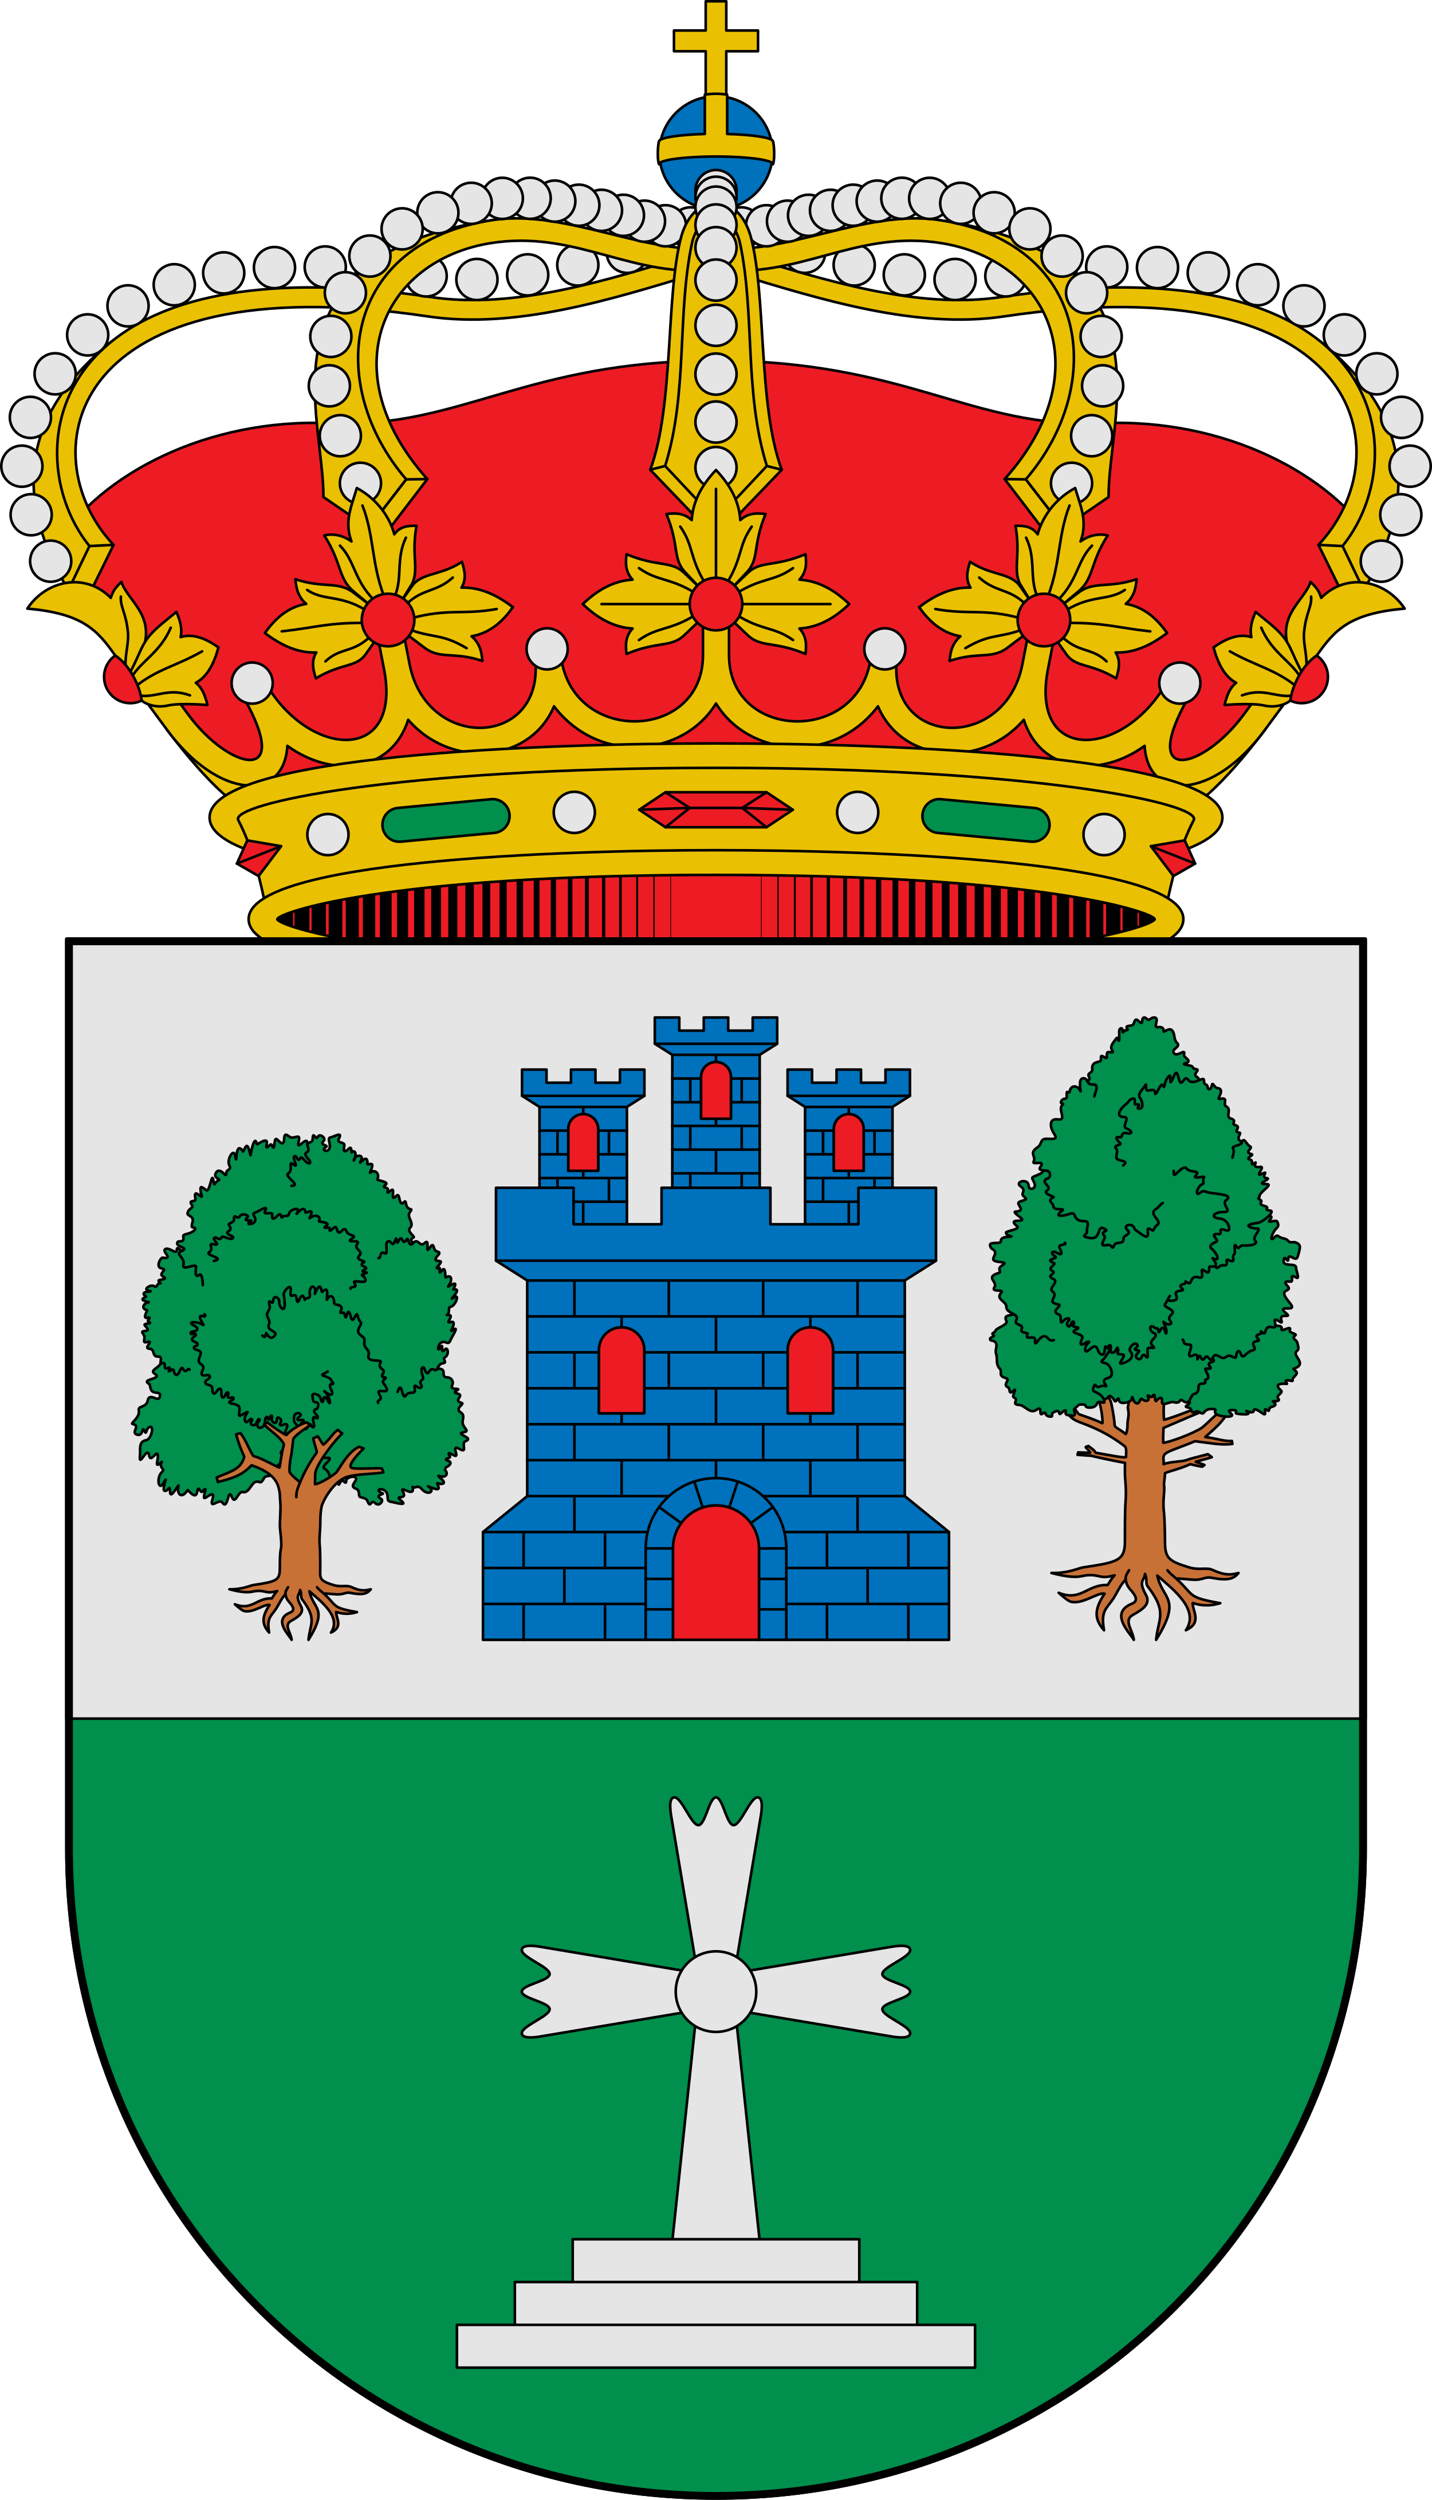 <svg viewBox="0 0 550 960" xmlns="http://www.w3.org/2000/svg"><g stroke="#000" stroke-linecap="round" stroke-linejoin="round"><path d="M448.807 353c0 7.012-38.106 21.271-173.807 21.271S101.193 360.012 101.193 353 139.299 331.729 275 331.729 448.807 345.988 448.807 353z" fill="#ed1c24"/><g fill="none"><path d="M122.422 343.829v18.341" stroke-width="5.5"/><path d="M128.859 342.34v21.319" stroke-width="5.25"/><path d="M135.296 341.363v23.273" stroke-width="5"/><path d="M141.733 340.154v25.692" stroke-width="4.75"/><path d="M148.171 339.084v27.832" stroke-width="4.5"/><path d="M154.608 338.153v29.693" stroke-width="4.25"/><path d="M161.045 337.223v31.553" stroke-width="4"/><path d="M167.482 336.432v33.135" stroke-width="3.75"/><path d="M173.92 335.92v34.159" stroke-width="3.5"/><path d="M180.357 335.316v35.368" stroke-width="3.25"/><path d="M186.794 334.385v37.229" stroke-width="3"/><path d="M193.232 333.873v38.253" stroke-width="2.75"/><path d="M199.669 333.641v38.718" stroke-width="2.5"/><path d="M206.106 333.082v39.834" stroke-width="2.25"/><path d="M212.543 332.617v40.765" stroke-width="2"/><path d="M218.981 332.338v41.323" stroke-width="1.75"/><path d="M225.418 331.92v42.16" stroke-width="1.5"/><path d="M231.855 331.64v42.719" stroke-width="1.25"/><path d="M238.292 330.803v44.394"/><path d="M244.73 330.803v44.394" stroke-width=".75"/><path d="M251.167 330.803v44.394" stroke-width=".5"/><path d="M257.604 330.803v44.394" stroke-width=".25"/><path d="M109.547 348.248v9.502" stroke-width="6"/><path d="M115.984 345.876v14.248" stroke-width="5.75"/><path d="M427.579 343.829v18.341" stroke-width="5.5"/><path d="M421.142 342.34v21.319" stroke-width="5.25"/><path d="M414.704 341.363v23.273" stroke-width="5"/><path d="M408.267 340.154v25.692" stroke-width="4.75"/><path d="M401.83 339.084v27.832" stroke-width="4.5"/><path d="M395.393 338.153v29.693" stroke-width="4.25"/><path d="M388.955 337.223v31.553" stroke-width="4"/><path d="M382.518 336.432v33.135" stroke-width="3.75"/><path d="M376.081 335.92v34.159" stroke-width="3.5"/><path d="M369.643 335.316v35.368" stroke-width="3.25"/><path d="M363.206 334.385v37.229" stroke-width="3"/><path d="M356.769 333.873v38.253" stroke-width="2.75"/><path d="M350.332 333.641v38.718" stroke-width="2.5"/><path d="M343.894 333.082v39.834" stroke-width="2.25"/><path d="M337.457 332.617v40.765" stroke-width="2"/><path d="M331.02 332.338v41.323" stroke-width="1.75"/><path d="M324.583 331.92v42.16" stroke-width="1.5"/><path d="M318.145 331.64v42.719" stroke-width="1.25"/><path d="M311.708 330.803v44.394"/><path d="M305.271 330.803v44.394" stroke-width=".75"/><path d="M298.834 330.803v44.394" stroke-width=".5"/><path d="M292.396 330.803v44.394" stroke-width=".25"/><path d="M440.453 348.248v9.502" stroke-width="6"/><path d="M434.016 345.876v14.248" stroke-width="5.75"/></g><path d="m528.366 209.239-50.536 74.184-46.907 30.986L275 302.664 119.077 314.41 72.17 283.423 21.634 209.24c16.721-26.947 57.82-48.794 105.27-46.713C176.68 164.709 201.522 138.5 275 138.5c73.478 0 98.32 26.21 148.096 24.026 47.45-2.081 88.549 19.766 105.27 46.713z" fill="#ed1c24"/><path d="m511.826 210.012 14.836-37.039-19.41-41.746c34.596 28.124 37.789 59.493 16.5 95.393z" fill="#eac102"/><path d="M320.176 101.76a7.9 7.9 0 1 0 15.8 0 7.9 7.9 0 0 0-15.8 0z" fill="#e5e5e5" fill-rule="evenodd"/><path d="M284.62 97.81c32.416 9.907 67.755 21.055 99.77 16.285 63.616-9.48 101.981.187 122.861 17.133 28.023 22.742 24.554 58.56 8.39 78.47l8.11 16.922-7.625 2.453-9.733-19.818c32.728-34.827 17.772-108.41-120.838-87.734-33.376 4.98-70.105-6.394-103.326-16.547z" fill="#eac102"/><path d="m515.641 209.699-9.248-.444" fill="none"/><path d="M397.676 103.685a7.9 7.9 0 1 0 15.8 0 7.9 7.9 0 0 0-15.8 0zM378.426 105.965a7.9 7.9 0 1 0 15.8 0 7.9 7.9 0 0 0-15.8 0zM301.176 96.896a7.9 7.9 0 1 0 15.8 0 7.9 7.9 0 0 0-15.8 0zM522.63 215.515a7.9 7.9 0 1 0 15.8 0 7.9 7.9 0 0 0-15.8 0zM530.129 197.677a7.9 7.9 0 1 0 15.8 0 7.9 7.9 0 0 0-15.8 0zM533.7 179.03a7.9 7.9 0 1 0 15.8 0 7.9 7.9 0 0 0-15.8 0zM530.426 160.282a7.9 7.9 0 1 0 15.8 0 7.9 7.9 0 0 0-15.8 0zM520.926 143.561a7.9 7.9 0 1 0 15.8 0 7.9 7.9 0 0 0-15.8 0zM508.425 128.614a7.9 7.9 0 1 0 15.8 0 7.9 7.9 0 0 0-15.8 0zM492.925 117.467a7.9 7.9 0 1 0 15.8 0 7.9 7.9 0 0 0-15.8 0zM475.175 109.36a7.9 7.9 0 1 0 15.8 0 7.9 7.9 0 0 0-15.8 0zM456.176 104.8a7.9 7.9 0 1 0 15.8 0 7.9 7.9 0 0 0-15.8 0zM436.676 102.773a7.9 7.9 0 1 0 15.8 0 7.9 7.9 0 0 0-15.8 0zM417.176 102.52a7.9 7.9 0 1 0 15.8 0 7.9 7.9 0 0 0-15.8 0zM358.926 107.333a7.9 7.9 0 1 0 15.8 0 7.9 7.9 0 0 0-15.8 0zM339.426 105.56a7.9 7.9 0 1 0 15.8 0 7.9 7.9 0 0 0-15.8 0z" fill="#e5e5e5" fill-rule="evenodd"/><path d="m408.387 202.806-14.411-18.708 16.443-41.74-8.328-32.714-42.073-25.227c91.89 13.3 65.406 75.463 65.778 106.446z" fill="#eac102"/><path d="m393.976 184.099 14.41 18.707-7.24 1.172-15.273-19.99c37.539-41.954 16.695-85.717-27.063-91.003-31.41-3.794-51.936 13.858-83.81 10.653v-8.59c24.666 3.683 57.293-14.585 85.018-10.631 58.73 8.375 65.202 63.378 33.958 99.682z" fill="#eac102"/><path d="m393.976 184.099-8.103-.111" fill="none"/><path d="M276.85 87.517a7.9 7.9 0 1 0 15.8 0 7.9 7.9 0 0 0-15.8 0z" fill="#e5e5e5" fill-rule="evenodd"/><path d="M286.506 86.7a7.9 7.9 0 1 0 15.8 0 7.9 7.9 0 0 0-15.8 0z" fill="#e5e5e5" fill-rule="evenodd"/><path d="M294.57 84.938a7.9 7.9 0 1 0 15.8 0 7.9 7.9 0 0 0-15.8 0z" fill="#e5e5e5" fill-rule="evenodd"/><path d="M302.662 82.682a7.9 7.9 0 1 0 15.8 0 7.9 7.9 0 0 0-15.8 0zM403.66 185.597a7.9 7.9 0 1 0 15.8 0 7.9 7.9 0 0 0-15.8 0zM411.385 167.328a7.9 7.9 0 1 0 15.8 0 7.9 7.9 0 0 0-15.8 0zM415.603 148.175a7.9 7.9 0 1 0 15.8 0 7.9 7.9 0 0 0-15.8 0zM415.027 129.198a7.9 7.9 0 1 0 15.8 0 7.9 7.9 0 0 0-15.8 0z" fill="#e5e5e5" fill-rule="evenodd"/><path d="M311.086 80.774a7.9 7.9 0 1 0 15.8 0 7.9 7.9 0 0 0-15.8 0z" fill="#e5e5e5" fill-rule="evenodd"/><path d="M319.787 78.808a7.9 7.9 0 1 0 15.8 0 7.9 7.9 0 0 0-15.8 0z" fill="#e5e5e5" fill-rule="evenodd"/><path d="M329.019 77.238a7.9 7.9 0 1 0 15.8 0 7.9 7.9 0 0 0-15.8 0z" fill="#e5e5e5" fill-rule="evenodd"/><path d="M338.484 76.145a7.9 7.9 0 1 0 15.8 0 7.9 7.9 0 0 0-15.8 0z" fill="#e5e5e5" fill-rule="evenodd"/><path d="M349.18 76.177a7.9 7.9 0 1 0 15.8 0 7.9 7.9 0 0 0-15.8 0z" fill="#e5e5e5" fill-rule="evenodd"/><path d="M361.115 78.083a7.9 7.9 0 1 0 15.8 0 7.9 7.9 0 0 0-15.8 0z" fill="#e5e5e5" fill-rule="evenodd"/><path d="M373.928 81.713a7.9 7.9 0 1 0 15.8 0 7.9 7.9 0 0 0-15.8 0z" fill="#e5e5e5" fill-rule="evenodd"/><path d="M387.654 87.894a7.9 7.9 0 1 0 15.8 0 7.9 7.9 0 0 0-15.8 0zM400.035 98.335a7.9 7.9 0 1 0 15.8 0 7.9 7.9 0 0 0-15.8 0zM409.445 112.43a7.9 7.9 0 1 0 15.8 0 7.9 7.9 0 0 0-15.8 0z" fill="#e5e5e5" fill-rule="evenodd"/><path d="m38.174 210.012-14.836-37.039 19.41-41.746C8.153 159.351 4.96 190.72 26.249 226.62z" fill="#eac102"/><path d="M229.824 101.76a7.9 7.9 0 1 1-15.8 0 7.9 7.9 0 0 1 15.8 0z" fill="#e5e5e5" fill-rule="evenodd"/><path d="M265.38 97.81c-32.416 9.907-67.755 21.055-99.77 16.285-63.616-9.48-101.981.187-122.861 17.133-28.023 22.742-24.554 58.56-8.39 78.47l-8.11 16.922 7.625 2.453 9.733-19.818c-32.728-34.827-17.772-108.41 120.838-87.734 33.376 4.98 70.105-6.394 103.326-16.547z" fill="#eac102"/><path d="m34.359 209.699 9.248-.444" fill="none"/><path d="M152.324 103.685a7.9 7.9 0 1 1-15.8 0 7.9 7.9 0 0 1 15.8 0zM171.574 105.965a7.9 7.9 0 1 1-15.8 0 7.9 7.9 0 0 1 15.8 0zM248.824 96.896a7.9 7.9 0 1 1-15.8 0 7.9 7.9 0 0 1 15.8 0zM27.37 215.515a7.9 7.9 0 1 1-15.8 0 7.9 7.9 0 0 1 15.8 0zM19.871 197.677a7.9 7.9 0 1 1-15.8 0 7.9 7.9 0 0 1 15.8 0zM16.3 179.03a7.9 7.9 0 1 1-15.8 0 7.9 7.9 0 0 1 15.8 0zM19.574 160.282a7.9 7.9 0 1 1-15.8 0 7.9 7.9 0 0 1 15.8 0zM29.075 143.561a7.9 7.9 0 1 1-15.8 0 7.9 7.9 0 0 1 15.8 0zM41.575 128.614a7.9 7.9 0 1 1-15.8 0 7.9 7.9 0 0 1 15.8 0zM57.075 117.467a7.9 7.9 0 1 1-15.8 0 7.9 7.9 0 0 1 15.8 0zM74.825 109.36a7.9 7.9 0 1 1-15.8 0 7.9 7.9 0 0 1 15.8 0zM93.824 104.8a7.9 7.9 0 1 1-15.8 0 7.9 7.9 0 0 1 15.8 0zM113.324 102.773a7.9 7.9 0 1 1-15.8 0 7.9 7.9 0 0 1 15.8 0zM132.824 102.52a7.9 7.9 0 1 1-15.8 0 7.9 7.9 0 0 1 15.8 0zM191.074 107.333a7.9 7.9 0 1 1-15.8 0 7.9 7.9 0 0 1 15.8 0zM210.574 105.56a7.9 7.9 0 1 1-15.8 0 7.9 7.9 0 0 1 15.8 0z" fill="#e5e5e5" fill-rule="evenodd"/><path d="m141.613 202.806 14.412-18.708-16.443-41.74 8.327-32.714 42.073-25.227c-91.89 13.3-65.406 75.463-65.778 106.446z" fill="#eac102"/><path d="m156.024 184.099-14.41 18.707 7.24 1.172 15.273-19.99c-37.539-41.954-16.695-85.717 27.063-91.003 31.41-3.794 51.936 13.858 83.81 10.653v-8.59c-24.666 3.683-57.293-14.585-85.018-10.631-58.73 8.375-65.202 63.378-33.958 99.682z" fill="#eac102"/><path d="m156.024 184.099 8.103-.111" fill="none"/><path d="M273.15 87.517a7.9 7.9 0 1 1-15.8 0 7.9 7.9 0 0 1 15.8 0z" fill="#e5e5e5" fill-rule="evenodd"/><path d="M263.494 86.7a7.9 7.9 0 1 1-15.8 0 7.9 7.9 0 0 1 15.8 0z" fill="#e5e5e5" fill-rule="evenodd"/><path d="M255.43 84.938a7.9 7.9 0 1 1-15.8 0 7.9 7.9 0 0 1 15.8 0z" fill="#e5e5e5" fill-rule="evenodd"/><path d="M247.338 82.682a7.9 7.9 0 1 1-15.8 0 7.9 7.9 0 0 1 15.8 0zM146.34 185.597a7.9 7.9 0 1 1-15.8 0 7.9 7.9 0 0 1 15.8 0zM138.615 167.328a7.9 7.9 0 1 1-15.8 0 7.9 7.9 0 0 1 15.8 0zM134.397 148.175a7.9 7.9 0 1 1-15.8 0 7.9 7.9 0 0 1 15.8 0zM134.973 129.198a7.9 7.9 0 1 1-15.8 0 7.9 7.9 0 0 1 15.8 0z" fill="#e5e5e5" fill-rule="evenodd"/><path d="M238.914 80.774a7.9 7.9 0 1 1-15.8 0 7.9 7.9 0 0 1 15.8 0z" fill="#e5e5e5" fill-rule="evenodd"/><path d="M230.213 78.808a7.9 7.9 0 1 1-15.8 0 7.9 7.9 0 0 1 15.8 0z" fill="#e5e5e5" fill-rule="evenodd"/><path d="M220.981 77.238a7.9 7.9 0 1 1-15.8 0 7.9 7.9 0 0 1 15.8 0z" fill="#e5e5e5" fill-rule="evenodd"/><path d="M211.516 76.145a7.9 7.9 0 1 1-15.8 0 7.9 7.9 0 0 1 15.8 0z" fill="#e5e5e5" fill-rule="evenodd"/><path d="M200.82 76.177a7.9 7.9 0 1 1-15.8 0 7.9 7.9 0 0 1 15.8 0z" fill="#e5e5e5" fill-rule="evenodd"/><path d="M188.885 78.083a7.9 7.9 0 1 1-15.8 0 7.9 7.9 0 0 1 15.8 0z" fill="#e5e5e5" fill-rule="evenodd"/><path d="M176.072 81.713a7.9 7.9 0 1 1-15.8 0 7.9 7.9 0 0 1 15.8 0z" fill="#e5e5e5" fill-rule="evenodd"/><path d="M162.346 87.894a7.9 7.9 0 1 1-15.8 0 7.9 7.9 0 0 1 15.8 0zM149.965 98.335a7.9 7.9 0 1 1-15.8 0 7.9 7.9 0 0 1 15.8 0zM140.555 112.43a7.9 7.9 0 1 1-15.8 0 7.9 7.9 0 0 1 15.8 0z" fill="#e5e5e5" fill-rule="evenodd"/><path d="M271.05 46.576v-26.89h-12.19v-7.977h12.19V.5h7.9v11.21h12.19v7.976h-12.19v26.89z" fill="#eac102"/><path d="M296.75 58.699c0 12.012-9.738 21.75-21.75 21.75s-21.75-9.738-21.75-21.75 9.738-21.75 21.75-21.75 21.75 9.738 21.75 21.75z" fill="#0071bc" fill-rule="evenodd"/><path d="M288.36 90.93c6.045 22.576 2.667 64.705 11.894 89.474L275 206.721l-25.254-26.317c9.227-24.77 5.849-66.898 11.893-89.474 2.443-9.123 8.669-13.446 13.361-13.446s10.918 4.323 13.36 13.446z" fill="#eac102"/><path d="M294.533 178.947c-8.811-28.133-4.502-58.325-10.3-85.534-1.017-4.772-4.687-10.83-9.233-10.83s-8.216 6.058-9.233 10.83c-5.798 27.209-1.489 57.401-10.3 85.534L275 199.754zM249.746 180.404l5.721-1.457M300.254 180.404l-5.721-1.457" fill="none"/><path d="M282.9 73.193a7.9 7.9 0 1 1-15.8 0 7.9 7.9 0 0 1 15.8 0z" fill="#e5e5e5" fill-rule="evenodd"/><path d="M282.9 75.749a7.9 7.9 0 1 1-15.8 0 7.9 7.9 0 0 1 15.8 0z" fill="#e5e5e5" fill-rule="evenodd"/><path d="M282.9 79.546a7.9 7.9 0 1 1-15.8 0 7.9 7.9 0 0 1 15.8 0z" fill="#e5e5e5" fill-rule="evenodd"/><path d="M282.9 86.393a7.9 7.9 0 1 1-15.8 0 7.9 7.9 0 0 1 15.8 0zM282.9 179.561a7.9 7.9 0 1 1-15.8 0 7.9 7.9 0 0 1 15.8 0zM282.9 162.074a7.9 7.9 0 1 1-15.8 0 7.9 7.9 0 0 1 15.8 0zM282.9 143.663a7.9 7.9 0 1 1-15.8 0 7.9 7.9 0 0 1 15.8 0z" fill="#e5e5e5" fill-rule="evenodd"/><path d="M282.9 95.12a7.9 7.9 0 1 1-15.8 0 7.9 7.9 0 0 1 15.8 0z" fill="#e5e5e5" fill-rule="evenodd"/><path d="M282.9 107.558a7.9 7.9 0 1 1-15.8 0 7.9 7.9 0 0 1 15.8 0zM282.9 124.934a7.9 7.9 0 1 1-15.8 0 7.9 7.9 0 0 1 15.8 0z" fill="#e5e5e5" fill-rule="evenodd"/><path d="m262.806 220.03 5.956 5.669v12.574l-5.956 5.67c-5.08 4.838-10.105 2.145-22.174 7.186-.494-3.808-.279-6.957 2.327-9.76-7.82-.472-14.05-4.522-19.132-9.383 5.082-4.86 11.313-8.911 19.132-9.382-2.606-2.804-2.821-5.953-2.327-9.76 12.069 5.04 17.092 2.348 22.174 7.185z" fill="#eac102"/><path d="M265.855 231.986h-34.804M267.365 235.997c-10.204 6.364-14.401 4.488-21.944 9.792M267.365 227.975c-10.204-6.364-14.401-4.488-21.944-9.792" fill="none"/><path d="m281.25 225.71 5.635-5.993c4.808-5.111 2.131-10.165 7.142-22.308-3.784-.497-6.915-.28-9.701 2.341-.469-7.867-4.495-14.136-9.326-19.25-4.831 5.114-8.857 11.383-9.326 19.25-2.786-2.621-5.916-2.838-9.701-2.34 5.01 12.142 2.334 17.196 7.142 22.307l5.636 5.993z" fill="#eac102"/><path d="M275 222.786V187.77M271.014 224.305c-6.327-10.267-4.462-14.49-9.733-22.077" fill="none"/><path d="M100.094 302.781c-8.005-3.422-21.735-20.132-28.15-28.812l-8 6c10.376 13.78 18.702 22.454 25.025 27.531 3.161 2.538 5.92 4.24 8.812 5.094zM449.906 302.781c8.005-3.422 21.735-20.132 28.15-28.812l8 6c-10.376 13.78-18.702 22.454-25.025 27.531-3.161 2.538-5.92 4.24-8.812 5.094z" fill="#eac102"/><path d="M280 234.932v16.654c0 33.436 51.184 34.482 54.594-.22.247-2.52 3.022-4.376 5.507-4.075 2.485.301 4.7 2.762 4.399 5.275-4.136 34.496 41.594 36.447 48.188 2.497l3.062-15.77c.494-2.545 3.311-4.337 5.83-3.842s4.476 3.224 3.983 5.77l-3.063 15.8c-7.015 36.192 28.642 34.268 45.344 5.531 1.33-2.287 4.625-3.104 6.875-1.738 2.25 1.365 3.02 4.649 1.719 6.952-19.333 34.199 5.702 27.767 21.218 6.7l11.22-15.232c1.567-2.129 4.912-2.616 7.015-1.028 2.103 1.589 2.586 4.969 1.016 7.095l-11.25 15.232c-19.465 26.355-44.745 27.759-46.032 5.894-16.952 12.366-39.86 10.518-46.406-10.002-16.587 19.124-46.889 16.508-56-5.182-17.393 22.794-49.818 19.27-62.22-1.088-12.4 20.359-44.825 23.882-62.218 1.088-9.112 21.69-39.413 24.306-56 5.182-6.547 20.52-29.454 22.368-46.406 10.002-1.287 21.865-26.567 20.46-46.032-5.894l-11.25-15.232c-1.57-2.126-1.087-5.506 1.016-7.095 2.102-1.588 5.448-1.1 7.016 1.028l11.218 15.232c15.517 21.067 40.552 27.499 21.22-6.7-1.303-2.303-.532-5.587 1.718-6.952 2.25-1.366 5.545-.55 6.875 1.738 16.702 28.737 52.358 30.661 45.344-5.53l-3.063-15.8c-.493-2.547 1.465-5.276 3.983-5.77s5.335 1.296 5.83 3.841l3.062 15.77c6.594 33.95 52.324 31.999 48.188-2.497-.301-2.513 1.913-4.974 4.399-5.275 2.485-.301 5.26 1.555 5.507 4.074 3.41 34.703 54.594 33.657 54.594.221v-16.654c0-2.658 2.35-5.15 5-5.15s5 2.492 5 5.15z" fill="#eac102"/><path d="M275 332.212c-139.816 0-182.57-15.89-182.57-18.265s42.754-18.264 182.57-18.264 182.57 15.89 182.57 18.264c0 2.375-42.754 18.265-182.57 18.265zm-137.886 3.16c-32.556-4.274-56.614-10.995-56.614-21.425 0-24.239 129.945-28.447 194.5-28.447s194.5 4.208 194.5 28.447c0 10.43-24.058 17.151-56.614 21.424z" fill="#eac102" fill-rule="evenodd"/><path d="m171.497 335.372-69.06 14.604c-2.582-12.326-5.021-23.527-10.93-35.053-3.14-6.128 59.775-20.037 183.493-20.037 123.718 0 186.633 13.91 183.493 20.037-5.909 11.526-8.348 22.727-10.93 35.053l-69.06-14.604z" fill="#eac102"/><path d="m90.982 331.652 3.999-8.92 13 2.232-8.665 11.466z" fill="#ed1c24"/><path d="m90.982 331.652 17-6.688" fill="none"/><path d="m152.776 310.281 35.843-3.362c3.585-.336 6.742 2.28 7.079 5.865s-2.28 6.742-5.865 7.078l-35.843 3.362c-3.585.337-6.742-2.28-7.078-5.864s2.279-6.743 5.864-7.079z" fill="#008f4c" fill-rule="evenodd"/><path d="M133.85 320.512a7.9 7.9 0 1 1-15.8 0 7.9 7.9 0 0 1 15.8 0zM228.475 311.984a7.9 7.9 0 1 1-15.8 0 7.9 7.9 0 0 1 15.8 0z" fill="#e5e5e5" fill-rule="evenodd"/><path d="M443.49 353c0 2.212-39.457 17.014-168.49 17.014S106.51 355.212 106.51 353c0-2.212 39.457-17.014 168.49-17.014S443.49 350.788 443.49 353zm11.01 0c0 22.58-119.923 26.5-179.5 26.5S95.5 375.58 95.5 353s119.923-26.5 179.5-26.5 179.5 3.92 179.5 26.5z" fill="#eac102" fill-rule="evenodd"/><path d="M185.284 253.82c-10.867-3.667-16.197-.528-22.11-4.984l-6.706-5.056-2.59-12.524 4.383-6.185c3.722-5.253 11.156-3.942 19.15-9.324 1.244 3.736 1.69 6.887-.159 9.925 7.373-.291 14.01 3.156 19.737 7.492-3.73 5.324-8.697 9.955-15.875 11.183 3 2.533 3.849 5.642 4.17 9.474zM140.48 251.206l4.378-6.214-2.59-12.524-6.7-5.027c-5.77-4.33-11.605-1.431-22.116-5.012.322 3.831 1.17 6.94 4.17 9.472-7.178 1.229-12.139 5.888-15.87 11.212 5.729 4.336 12.36 7.755 19.732 7.464-1.848 3.039-1.403 6.19-.159 9.925 9.922-5.96 15.46-4.05 19.156-9.296z" fill="#eac102"/><path d="M140.902 239.227c-15.109-.181-19.38 1.768-32.686 3.236M140.434 234.318c-9.594-6.003-16.34-3.483-22.457-7.77M142.213 244.416c-6.542 6.41-11.55 4.16-17.225 9.582" fill="none"/><path d="m135.77 227.096 6.478 5.404 11.662-1.219 3.99-6.497c3.373-5.494-.09-11.664 2.094-22.853-3.627-.127-6.496.392-8.552 3.268-2.052-7.769-7.79-14.262-14.39-17.78-1.961 6.735-4.964 12.824-2.053 20.522-3.132-2.333-7.038-3.17-10.46-2.307 6.783 10.442 5.305 16.519 11.231 21.462z" fill="#eac102"/><path d="M151.647 228.938c3.06-7.277.339-14.301 4.252-22.453M143.636 230.44c-7.77-7.896-7.322-15.087-13.062-20.903M147.478 228.987c-4.926-13.19-3.74-23.26-8.27-34.847M155.197 232.993c6.507-7.206 12.167-5.208 18.702-11.188M156.796 241.532c9.341 3.731 12.425 1.464 22.421 7.388M157.92 237.45c14.134-3.888 19.962-1.22 32.86-3.572" fill="none"/><path d="M159.143 238.109c0 5.578-4.522 10.1-10.1 10.1s-10.1-4.522-10.1-10.1 4.522-10.1 10.1-10.1 10.1 4.522 10.1 10.1z" fill="#ed1c24" fill-rule="evenodd"/><path d="M44.242 251.735c-6.907-9.855-12.626-16.184-33.742-18.012 7.224-10.927 22.27-14.09 32.055-4.119.926-2.728 1.496-3.618 4.084-6.138 2.307 7.116 12.581 12.492 8.505 25.234l-4.006 12.522z" fill="#eac102"/><path d="M49.43 259.187c3.809-6.836 4.559-10.59 7.413-14.312 2.85-3.715 7.511-6.979 10.896-9.896 1.485 3.427 2.334 6.421 1.626 9.698 4.89-1.542 9.939.685 14.534 3.931-1.57 5.824-4.09 11.184-8.686 13.606 2.453 1.955 3.564 4.84 4.448 8.518 0 0-10.556-.854-15.151.202-5.249 1.206-9.234-1.049-10.096-1.9z" fill="#eac102"/><path d="M48.319 257.383c-.615-5.211 1.168-9.912.85-14.096-.582-7.654-3.075-10.176-2.745-14.184M52.03 263.672c8.213-6.682 15.732-7.901 25.62-13.545M50.61 259.971c3.591-6.078 10.984-9.466 14.974-18.92M53.178 267.11c7.066.972 11.35-3.148 19.803-.06" fill="none"/><path d="M54.414 269.034a9.931 9.931 0 0 1-4.338 1.006c-5.578 0-10.1-4.522-10.1-10.1 0-3.401 1.69-6.374 4.266-8.205 5.075 3.226 9.386 11.04 10.172 17.299z" fill="#ed1c24" fill-rule="evenodd"/><path d="M364.716 253.82c10.867-3.667 16.197-.528 22.11-4.984l6.706-5.056 2.59-12.524-4.383-6.185c-3.722-5.253-11.156-3.942-19.15-9.324-1.244 3.736-1.69 6.887.159 9.925-7.373-.291-14.01 3.156-19.738 7.492 3.731 5.324 8.698 9.955 15.876 11.183-3 2.533-3.849 5.642-4.17 9.474zM407.732 232.469l6.7-5.028c5.77-4.33 11.605-1.431 22.116-5.012-.322 3.831-1.17 6.94-4.17 9.472 7.178 1.229 12.139 5.888 15.87 11.212-5.729 4.336-12.36 7.755-19.732 7.464 1.848 3.039 1.403 6.19.159 9.925-9.922-5.96-15.46-4.05-19.156-9.296l-4.377-6.214z" fill="#eac102"/><path d="M409.098 239.227c15.109-.181 19.38 1.768 32.686 3.236M409.566 234.318c9.594-6.003 16.34-3.483 22.457-7.77M407.787 244.416c6.542 6.41 11.55 4.16 17.225 9.582" fill="none"/><path d="m396.09 231.281-3.99-6.497c-3.373-5.494.09-11.664-2.094-22.853 3.627-.127 6.496.392 8.552 3.268 2.052-7.769 7.79-14.262 14.39-17.78 1.961 6.735 4.964 12.824 2.053 20.522 3.132-2.333 7.038-3.17 10.46-2.307-6.783 10.442-5.305 16.519-11.231 21.462l-6.478 5.404z" fill="#eac102"/><path d="M398.353 228.938c-3.06-7.277-.339-14.301-4.252-22.453M406.365 230.44c7.769-7.896 7.321-15.087 13.062-20.903M402.522 228.987c4.926-13.19 3.74-23.26 8.27-34.847M394.803 232.993c-6.507-7.206-12.167-5.208-18.702-11.188M393.204 241.532c-9.341 3.731-12.425 1.464-22.421 7.388M392.08 237.45c-14.134-3.888-19.962-1.22-32.86-3.572" fill="none"/><path d="M390.857 238.109c0 5.578 4.522 10.1 10.1 10.1s10.1-4.522 10.1-10.1-4.522-10.1-10.1-10.1-10.1 4.522-10.1 10.1z" fill="#ed1c24" fill-rule="evenodd"/><path d="M505.758 251.735c6.907-9.855 12.626-16.184 33.742-18.012-7.224-10.927-22.27-14.09-32.055-4.119-.926-2.728-1.496-3.618-4.084-6.138-2.307 7.116-12.581 12.492-8.505 25.234l4.005 12.522z" fill="#eac102"/><path d="M500.57 259.187c-3.809-6.836-4.559-10.59-7.413-14.312-2.85-3.715-7.511-6.979-10.896-9.896-1.486 3.427-2.334 6.421-1.626 9.698-4.89-1.542-9.939.685-14.534 3.931 1.57 5.824 4.09 11.184 8.686 13.606-2.453 1.955-3.564 4.84-4.448 8.518 0 0 10.556-.854 15.151.202 5.248 1.206 9.234-1.049 10.096-1.9z" fill="#eac102"/><path d="M501.681 257.383c.615-5.211-1.168-9.912-.85-14.096.582-7.654 3.075-10.176 2.745-14.184M497.97 263.672c-8.213-6.682-15.733-7.901-25.62-13.545M499.39 259.971c-3.591-6.078-10.984-9.466-14.974-18.92M496.822 267.11c-7.066.972-11.35-3.148-19.803-.06" fill="none"/><path d="M495.586 269.034a9.931 9.931 0 0 0 4.338 1.006c5.578 0 10.1-4.522 10.1-10.1 0-3.401-1.69-6.374-4.266-8.205-5.075 3.226-9.386 11.04-10.172 17.299z" fill="#ed1c24" fill-rule="evenodd"/><path d="m287.194 220.03-5.956 5.669v12.574l5.956 5.67c5.08 4.838 10.105 2.145 22.174 7.186.494-3.808.279-6.957-2.327-9.76 7.82-.472 14.05-4.522 19.132-9.383-5.082-4.86-11.313-8.911-19.132-9.382 2.606-2.804 2.821-5.953 2.327-9.76-12.069 5.04-17.092 2.348-22.174 7.185z" fill="#eac102"/><path d="M284.145 231.986h34.804M282.635 235.997c10.204 6.364 14.401 4.488 21.944 9.792M282.635 227.975c10.204-6.364 14.401-4.488 21.944-9.792M278.986 224.305c6.327-10.267 4.462-14.49 9.733-22.077" fill="none"/><path d="M285.1 231.986c0 5.578-4.522 10.1-10.1 10.1s-10.1-4.522-10.1-10.1 4.522-10.1 10.1-10.1 10.1 4.522 10.1 10.1z" fill="#ed1c24" fill-rule="evenodd"/><path d="M218.046 249.192a7.9 7.9 0 1 1-15.8 0 7.9 7.9 0 0 1 15.8 0zM104.753 262.327a7.9 7.9 0 1 1-15.8 0 7.9 7.9 0 0 1 15.8 0zM331.954 249.192a7.9 7.9 0 1 0 15.8 0 7.9 7.9 0 0 0-15.8 0zM445.247 262.327a7.9 7.9 0 1 0 15.8 0 7.9 7.9 0 0 0-15.8 0z" fill="#e5e5e5" fill-rule="evenodd"/><path d="M296.89 63.06c.853-2.15.321-8.43 0-8.731 0-1.43-7.563-2.602-17.598-2.872V36.375c-1.436-.246-2.863-.377-4.292-.377s-2.856.131-4.292.377v15.082c-10.035.27-17.598 1.441-17.598 2.872-.321.302-.853 6.58 0 8.73 0-1.629 9.796-2.958 21.89-2.958s21.89 1.33 21.89 2.958z" fill="#eac102"/><path d="m459.018 331.652-3.999-8.92-13 2.232 8.665 11.466z" fill="#ed1c24"/><path d="m459.018 331.652-17-6.688" fill="none"/><path d="m397.224 310.281-35.843-3.362c-3.585-.336-6.742 2.28-7.079 5.865s2.28 6.742 5.865 7.078l35.843 3.362c3.585.337 6.742-2.28 7.078-5.864s-2.279-6.743-5.864-7.079z" fill="#008f4c" fill-rule="evenodd"/><path d="M416.15 320.512a7.9 7.9 0 1 0 15.8 0 7.9 7.9 0 0 0-15.8 0zM321.525 311.984a7.9 7.9 0 1 0 15.8 0 7.9 7.9 0 0 0-15.8 0z" fill="#e5e5e5" fill-rule="evenodd"/><path d="m255.589 304.248-10.086 6.725 10.086 6.723h38.822l10.086-6.723-10.086-6.725z" fill="#ed1c24"/><path d="m255.589 304.248 9.323 6.018-9.323 7.43" fill="none"/><path d="m245.503 310.973 19.409-.707h20.177l19.408.707" fill="none"/><path d="m294.411 304.248-9.322 6.018 9.322 7.43" fill="none"/></g><g stroke="#000" stroke-linecap="round" stroke-linejoin="round"><path d="M25.5 360.5V710c0 137.8 111.7 249.5 249.5 249.5S524.5 847.8 524.5 710V360.5z" fill="#008f4c"/><path d="M25.5 360.5V660h499V360.5z" fill="#e5e5e5"/></g><g stroke="#000" stroke-linecap="round" stroke-linejoin="round"><path d="M331.728 449.632v-16.035c0-3.18-2.555-5.741-5.728-5.741s-5.728 2.56-5.728 5.741v16.035zM302.5 410.75h9.4v5.043h9.4v-5.043h9.4v5.043h9.4v-5.043h9.4v10.086l-6.714 4.258v64.656h-33.572v-64.656l-6.714-4.258z" fill="#0071bc" fill-rule="evenodd"/><path d="M302.5 420.836h47M309.214 425.094h33.572M309.214 452.394h33.572M309.214 461.494h33.572M309.214 434.194h11.058M335.875 434.194v9.1M316.125 434.194v9.1M326 425.094v2.762M326 449.632v2.762M335.875 452.394v9.1M316.125 452.394v9.1M331.728 434.194h11.058M309.214 443.294h11.058M331.728 443.294h11.058M326 461.494v9.1M309.214 470.594h33.572M335.875 470.594v9.1M316.125 470.594v9.1" fill="none"/><path d="M331.728 449.632v-16.035c0-3.18-2.555-5.741-5.728-5.741s-5.728 2.56-5.728 5.741v16.035z" fill="#ed1c24" fill-rule="evenodd"/><path d="M229.728 449.632v-16.035c0-3.18-2.555-5.741-5.728-5.741s-5.728 2.56-5.728 5.741v16.035zM200.5 410.75h9.4v5.043h9.4v-5.043h9.4v5.043h9.4v-5.043h9.4v10.086l-6.714 4.258v64.656h-33.572v-64.656l-6.714-4.258z" fill="#0071bc" fill-rule="evenodd"/><path d="M200.5 420.836h47M207.214 425.094h33.572M207.214 452.394h33.572M207.214 461.494h33.572M207.214 434.194h11.058M233.875 434.194v9.1M214.125 434.194v9.1M224 425.094v2.762M224 449.632v2.762M233.875 452.394v9.1M214.125 452.394v9.1M229.728 434.194h11.058M207.214 443.294h11.058M229.728 443.294h11.058M224 461.494v9.1M207.214 470.594h33.572M233.875 470.594v9.1M214.125 470.594v9.1" fill="none"/><path d="M229.728 449.632v-16.035c0-3.18-2.555-5.741-5.728-5.741s-5.728 2.56-5.728 5.741v16.035z" fill="#ed1c24" fill-rule="evenodd"/><path d="M280.728 429.632v-16.035c0-3.18-2.555-5.741-5.728-5.741s-5.728 2.56-5.728 5.741v16.035zM251.5 390.75h9.4v5.043h9.4v-5.043h9.4v5.043h9.4v-5.043h9.4v10.086l-6.714 4.258v64.656h-33.572v-64.656l-6.714-4.258z" fill="#0071bc" fill-rule="evenodd"/><path d="M251.5 400.836h47M258.214 405.094h33.572M258.214 432.394h33.572M258.214 441.494h33.572M258.214 414.194h11.058M284.875 414.194v9.1M265.125 414.194v9.1M275 405.094v2.762M275 429.632v2.762M284.875 432.394v9.1M265.125 432.394v9.1M280.728 414.194h11.058M258.214 423.294h11.058M280.728 423.294h11.058M275 441.494v9.1M258.214 450.594h33.572M284.875 450.594v9.1M265.125 450.594v9.1" fill="none"/><path d="M280.728 429.632v-16.035c0-3.18-2.555-5.741-5.728-5.741s-5.728 2.56-5.728 5.741v16.035z" fill="#ed1c24" fill-rule="evenodd"/><path d="M319.95 542.75v-24.3c0-4.82-3.88-8.7-8.7-8.7s-8.7 3.88-8.7 8.7v24.3zm-72.5 0v-24.3c0-4.82-3.88-8.7-8.7-8.7s-8.7 3.88-8.7 8.7v24.3zm117.05 87v-41.4l-17-13.8v-82.8l12-7.6v-28h-29.8v14h-33.8v-14h-41.8v14h-33.8v-14h-29.8v28l12 7.6v82.8l-17 13.8v41.4h73v-35.1c0-9.141 7.359-16.5 16.5-16.5s16.5 7.359 16.5 16.5v35.1z" fill="#0071bc" fill-rule="evenodd"/><path d="M190.5 484.15h169M201.125 615.95v13.8M247.45 519.35h55.1M185.5 602.15H248M302 615.95h62.5M216.75 602.15v13.8M201.125 588.35v13.8M232.375 588.35v13.8M232.375 615.95v13.8M302.55 533.15h-55.1M347.5 546.95h-145M347.5 560.75h-145M275 505.55v13.8M311.25 542.75v4.2M275 533.15v13.8M238.75 542.75v4.2M220.625 491.75v13.8M329.375 491.75v13.8M256.875 491.75v13.8M293.125 491.75v13.8M275 560.75v6.9M348.875 615.95v13.8M333.25 602.15v13.8M348.875 588.35v13.8M317.625 588.35v13.8M317.625 615.95v13.8M256.7 574.55h-54.2M185.5 588.35h63.1M302 602.15h62.5M185.5 615.95H248M293.3 574.55h54.2M364.5 588.35h-63.1M248 618.05h10.5M248 594.65h10.5M291.5 594.65H302M253.156 578.78l8.495 6.172M266.656 568.971l3.245 9.986M296.844 578.78l-8.495 6.172M283.344 568.971l-3.245 9.986M248 606.35h10.5M291.5 606.35H302M291.5 618.05H302M248 629.75v-35.1c0-14.958 12.042-27 27-27s27 12.042 27 27v35.1M202.5 491.75h145M202.5 505.55h145M220.625 519.35v13.8M329.375 519.35v13.8M256.875 519.35v13.8M293.125 519.35v13.8M311.25 505.55v4.2M238.75 505.55v4.2M220.625 546.95v13.8M329.375 546.95v13.8M256.875 546.95v13.8M293.125 546.95v13.8M311.25 560.75v13.8M238.75 560.75v13.8M220.625 574.55v13.8M329.375 574.55v13.8M202.5 519.35h27.55M230.05 533.15H202.5M319.95 519.35h27.55M347.5 533.15h-27.55" fill="none"/><path d="M258.5 594.65c0-9.141 7.359-16.5 16.5-16.5s16.5 7.359 16.5 16.5v35.1h-33zM247.45 542.75v-24.3c0-4.82-3.88-8.7-8.7-8.7s-8.7 3.88-8.7 8.7v24.3zM319.95 542.75v-24.3c0-4.82-3.88-8.7-8.7-8.7s-8.7 3.88-8.7 8.7v24.3z" fill="#ed1c24" fill-rule="evenodd"/><path d="m67 529.766 38.058 30.516 8.866 13.08h5.004l17.882-11.253 26.69-27.786-12.302-65.082-44.192-29.104L70.07 494.28z" fill="#008f4c"/><path d="M109.055 553.004c-1.519.44 2.693 3.27.09 3.977-3.912 1.061 2.51 2.602.493 5.205-.84 1.084-3.415-1.305-2.91 1.81.465 2.867-1.131-.203-1.547.87-1.206 3.115-2.788 1.181-3.727 2.756-1.468 2.464-1.24 1.371-2.786 1.369-2.132 0-2.86 4.68-5.487 4-1.686-.438-2.837 5.229-4.118 1.891-1.544-4.02-1.438 5.346-3.621 2.204-1.297-1.868-5.14 3.013-3.838-1.358 1.308-4.392-3.148.593-3.249-.628-.127-1.542 1.64-4.82-.576-2.32-.934 1.053-1.397-3.182-2.093.33-.612 3.087-3.519-1.1-3.63-.907-2.032 3.497-4.327 1.976-3.5-1.584.305-1.314-3.118 5.635-3.238 2.332-.11-3.007-.53-.649-1.717-.413-2.226.442 1.534-7.132-.69-3.18-2.094 3.72-2.844-1.972-.9-3.862 1.112-1.08.55-.965-.068-2.195-.74-1.473 1.26-2.761-.58-1.27-1.988 1.614-.592-1.179-.74-3.067-.21-2.668-2.809 3.335-3.366-.13-.629-3.911-4.054 5.45-3.496.04.243-2.352-.648-5.286 2.358-5.795 2.096-.355 3.233-6.058 1.247-5.017-1.477.774-.997 3.436-1.954 1.326-.868-1.914-.313 2.204-2.653 1.592-2.818-.737 1.509-3.54-1.763-4.078-1.28-.211 2.902-2.442 2.299-5.253-.404-1.886 2.84-.995 3.4-3.672.806-3.842 4.49 1.493 4.76-2.145.126-1.712-2.945-.166-3.569-2.454-.74-2.713.143-1.095-1.23-2.361-1.563-1.441 5.718-1.53 2.855-3.38-2.52-1.628 2.255-2.242 2.677-5.158.442-3.051 4.07 1.277 5.098.147.492-.542-.122-1.467-.02-2.254" fill="#008f4c" fill-rule="evenodd"/><path d="M72.781 525.986c-.495-.98-1.522 1.689-2.345-.087-1.116-2.412-1.52 3.364-3.118 1.88-.906-.843-.059-2.654-1.844-1.455-1.904 1.28 1.083-1.9-1.175-.942-2.13.903.214-2.72-2.345-1.748-.974.37.89-2.821-1.221-2.654-2.425.192-1.168-2.974-3.32-3.02-2.65-.057 1.962-3.341-.798-2.597-1.903.514-1.077-.556-1.132-1.92-.046-1.14-1.983-2.163.18-2.314 2.774-.194-.738-2.123-.037-2.55.84-.514 3.145-.103 1.314-1.083-.714-.382 1.796-1.939-.442-1.43-1.84.42.164-2.887.062-2.905-2.408-.434-1.662-2.704.49-3.002.76-.105-3.792-.659-1.807-1.71 1.535-.814.53-.335.01-1.303-.795-1.483 4.547-.958 1.856-1.472-2.44-.467.75-2.575 2.1-1.766.662.398.745.355 1.376-.633.746-1.167 1.712.212.592-.955-.977-1.018.951-.736 1.898-1.165 1.068-.483-1.298-1.005-1.091-1.755.368-1.336 2.072-1.91.065-2.28-2.446-.452-.351-4.37.538-4.151 1.725.425 2.317-.061 1.149-1.56-1.157-1.485-.305-2.279 1.293-1.68 1.18.442 1.468.802 2.228.952 1.287.255-.038-2.204 1.556-1.04.966.705 2.51 1.632 3.725 1.16.925-.36.86 1.974 2.492 1.421 1.335-.452 1.128.778 1 1.997-.084.8.712 1.266 1.213-.017.488-1.25.311-2.516.882-2.408 1.994.378.738-1.436 1.43-1.736 1.243-.539 1.394 3.744 2.21 1.248.71-2.171 1.577 1.057 3.473.555 1.68-.445-.368 3.631.73 3.7.417.026.726-.468 1.148-.586" fill="#008f4c" fill-rule="evenodd"/><path d="M128.618 462.325c-1.287-.669 2.29-2.482-.103-3.606-3.11-1.46 4.397-2.72 2.491-4.988-1.226-1.46-3.505.188-1.905-2.7 1.683-3.04-2.813 2.567-1.538-1.011 1.198-3.364-5.906 5.322-4.576 1.177.472-1.47-1.892-1.549-1.66-4.827.265-3.749-3.15-3.648-3.2-6.957-.06-4.083-4.405 3.324-3.415-.98.691-3.005-.705-1.608-2.522-1.56-1.437.038-2.839-2.856-3.05.5-.268 4.287-2.771-.97-3.358.19-.662 1.307-.157 4.847-1.433 2.13-.514-1.096-2.58 3.042-1.88-.544.548-2.813-3.804.532-3.828.375-.559-3.669-1.945.7-2.346 4.035-.141 1.17-.816-5.853-2.243-2.622-1.05 2.38-.517.804-1.715.133-2.044-1.143-1.283 7.112-1.95 3.002-.6-3.709-3.406 1.385-2.335 3.406.518.98.43 1.274-.842 2.183-.642.459.235 2.581-1.261 1.005-1.39-1.464-2.613-1.377-3.154.049-.694 1.827 2.113 2.16 1.255 2.5-1.68.663-1.624 3.146-2.104.079-.582-3.721-1.375 4.798-2.703 3.795-2.1-1.585-2.483-1.899-2.102.99 1.72 4.439-3.034-2.969-2.121 2.11.459 1.938-2.912.14-1.379 2.499.917 1.41-.889.91-1.573 3.004-.474 1.448 2.62 1.048 1.858 3.703-.584 2.036-.157 1.964.417 2.017.984.092.873.937-.781 1.812-1.53.81-3.321.68-3.175 1.591.486 3.034-1.858 1.173-2.294 2.372-.684 1.88 4.928 1.785 1.631 3.287-2.847 1.297 1.434 2.11.713 5.299-.577 2.55 4.785-.907 4.869.767.015.306-.763 4.739 1.176 3.07 1.214-1.046 1.473 3.551 1.387 3.912" fill="#008f4c" fill-rule="evenodd"/><path d="M153.412 486.702c-.432-1.439 2.365.623 1.496-2.031-1.089-3.32 3.621 1.851 3.543-.603-.064-2.017-2.073-2.833.096-3.054 2.224-.226-2.208-1.098.051-1.962 2.116-.809-2.44-2.604.202-3.777.926-.41-2.793-2.226-1.252-3.8 1.764-1.801-1.538-4.092-.14-5.92 1.724-2.252-.901.055-1.489-3.39-.38-2.23-1.013 1.048-2.014-.396-.814-1.173-.36-3.917-1.923-2.284-1.998 2.089-.421-2.727-1.308-2.584-.895.145-2.158 2.386-1.72-.052.203-1.129-2.81-.482-.819-1.868 1.527-1.063-3.33-1.804-3.276-1.908 1.268-2.447-1.003-4.211-2.665-2.75-.585.514 2.152-3.863-.127-3.293-1.558.39-.693-.206-1.018-1.365-.67-2.398-3.763 2.724-2.383-.017 1.284-2.551-2.492-2.194-2.775-.12-.121.885 1.407-2.775.18-3.308-1.063-.462-.992 1.427-1.138-.515-.157-2.082-1.197.009-2.173.345-1.382.476-.112-2.295-.64-2.747-1.064-.91-2.859-.312-1.818-2.344 1.292-2.524-2.188-.328-3.149-.217-1.94.223.276 2.711-.73 4.545-.74 1.35-3.252.422-1.243-.775 1.337-.797-2.825-.582-.8-2.429.967-.882-1.66-3.216-2.42-1.336-.561 1.39-1.687-2.414-1.848.194-.09 1.477-.18 1.383-1.727 2.052-1.083.47 1.1 2.719-.555 3.555-1.196.604-.056 1.853.89 2.926.618.703.57 1.962-.824.984-1.01-.708-2.082-2.554-2.463-1.8-1.09 2.154-1.366-.99-2.306-.643-1.184.439 2.034 5.127-.503 3.14-2.102-1.646.124 2.195-1.883 3.455-1.558.978 3.091 3.488 2.395 4.493-.276.398-.85.11-1.222.334M156.757 527c-1.01-2.954 2.07-.447 2.55-4.622.708-6.166 8.544 3.252 8.97 3.252.778 0 2.121.085 2.077 1.427-.108 3.267 2.202.63 3.426 3.275.681 1.471-1.668 2.898 1.39 3.026 2.794.118-2.475 1.104.442 1.778 3.221.744-1.922 2.661 1.707 3.635 1.337.358-2.817 2.01-.422 3.588 2.011 1.325.39 2.854.877 4.463.627 2.076 2.769 2.771.117 3.27-3.328.627 4.394 2.018.992 3.337-2.01.78.978 4.924-2.368 3.045-3.88-2.18.675 4.023-2.378 2.33-1.303-.723-2.509-1.385-1.332.467.595.936-3.268.708-.56 1.773 2.505.984-1.787 2.955-1.735 2.999 2.052 1.753.937 3.785-1.888 2.748-1.568-.576 4.012 2.905.903 3.09-1.675.099-1.916-1.32-1.08 1.238.646 1.974-4.391-.557-4.063-.354 2.913 1.806.435 3.472-1.666 1.766-1.192-.967-1.42-1.93-3.002-1.414-1.875.61-1.173-1.098-1.135.828.056 2.883-5.35-1.827-3.778 1.01 1.905 3.437-3.898.718-.588 3.46 2.637 2.185-2.846.49-4.158.301-2.129-.307-.256-2.611-2.213-4.257-1.405-1.183-4.038-.205-1.032.957 1.324.511-3.4.614-.401 2.231 1.101.595-.779 3.273-2.414 1.513-1.467-1.578-1.63 2.204-2.71-.374-.604-1.446-1.143-1.361-2.848-1.842-1.122-.317.242-2.526-1.928-3.317-2.956-1.079 2.05-3.607-.426-4.433-1.024-.341-2.995.492-3.047 1.22-.168 2.35-.98-.318-1.906.327-.846.59-.848 2.61-1.476.43-.42-1.453.834-3.526-1.062-1.843-2.314 2.054-1.398-2.044-3.868-3.24-1.8-.87 2.398-3.021 1.836-4.12-.153-.3-2.751.292-3.561-.897-.896-1.315-.153-4.192-.482-4.304" fill="#008f4c" fill-rule="evenodd"/><path d="M145.252 538.752c-.722-1.352 2.031-.71.56-3.084-1.977-3.191 3.891.22 2.607-2.662-.839-1.883-2.162-2.108-.623-3.446 1.431-1.245-2.205.13-.712-2.023 1.412-2.034-2.383-1.518-.896-4.389.693-1.338-5.31.282-4.682-2.483.685-3.014-2.113-2.424-1.525-5.747.373-2.108-3.723-1.999-2.013-5.115 1.54-2.806-.036-1.443-.609-4.536-.463-2.503-1.77 4.104-2.61.498-.385-1.65-.945-2.968-1.533-.877-.502 1.787-.407 1.076-1.013-.544-.277-.74-2.14.688-1.196-1.214 1.09-2.196-2.691-2.163-2.681-2.245.313-2.641-1.371-4.413-2.643-1.92-.676 1.324 1.015-4.755-1.102-3.519-1.09.638-.666 1.557-1.336-.745-.66-2.265-2.437 2.63-2.31 2.152.792-2.975-1.586-3.77-1.975-1.04-.202 1.424.732 2.5-1.082 2.76-1.575.225-.248 1.459-1.146-.326-1.355-2.69-2.29 4.547-2.824.39-.405-3.15-2.755 1.165-2.26-2.706.495-3.878-2.914.044-2.701 1.264 1.58 9.076-2.002 4.583-1.7 2.749.238-1.445-2.237-2.951-2.296-.454-.053 2.246-2.198-1.555-1.466 1.572.383 1.634-.081 1.564-.76 3.127-.712 1.64 1.346 2.636.574 4.418-1.158 2.673 3.835 2.44 2.159 4.372-1.167 1.345-2.015.883-3.158-.956-.342-.55-.033 2.722-1.509.874M145.341 483.155c.927.498.564-2.91 2.146-1.959 2.217 1.333-.305-4.516 1.87-4.497 1.14.01 1.365 2.452 2.37-.225 1.083-2.886-.034 2.741 1.518-.13 1.466-2.713 1.187 2.703 2.964-.382.716-1.242.595 3.448 2.403 1.455 2.082-2.296 2.512 1.805 4.464-.025 2.405-2.254-.12 4.887 1.996 1.768 1.446-2.132 1.252-.388 1.96.836.628 1.085 2.841.331.98 2.353-2.396 2.602 1.696 1.397 1.29 2.388-.512 1.245-2.77 2.835-.646 2.171.82-.256-.625 3.36 1.1.972 1.468-2.032 1.276 2.882 1.377 2.81 2.373-1.683 2.826 1.114 1.04 3.276-.634.766 3.705-2.633 2.463.05-.996 2.15-.344.758.637 1.24 1.391.683-3.597 4.86-.938 3.01 2.423-1.684.59 3.1-1.013 3.504-.788.199-.839.218-.922 1.799-.101 1.908-1.655 1.287-.06 1.422 1.346.113.686 1 .02 2.284-.68 1.314 1.64-.272 1.844.716.339 1.638-2.06 4.084-.082 2.691 2.42-1.703-.62 2.752-1.087 3.971-.941 2.457-1.974-.247-3.76 1.076-1.192.883-1.507 3.958.097 1.544 1.193-1.796-.573 3.423 1.536.93 1.036-1.226 1.749 2.016.058 3.012-1.311.772 1.114 2.059-.883 2.341-1.217.172-1.45.838-2.254 2.251-.669 1.173-1.773-1.077-2.935.821-.997 1.63-1.395.243-1.88-1.024-.342-.891-1.27-.638-1.08 1.073.189 1.696.952 2.664.396 3.051-1.983 1.383.017 2.059-.427 2.892-.88 1.649-3.095-2.34-2.597.74.434 2.683-2.008.477-3.387 2.497-1.325 1.939-1.452-3.772-2.477-2.876-.374.327-.421 1.077-.742 1.556" fill="#008f4c" fill-rule="evenodd"/><path d="M78.518 504.702s.419.346.345.561c-.259.755-1.642-.383-1.988.318-.471.956 2.163 3.985.945 3.146-1.634-1.126-5.296-1.321-4.183-.266.705.67 2.198.918 2.114 2.006-.088 1.151-2.662.432-2.52 1.575.1.795 1.73-.357 1.941.405.224.804-1.468 1.026-1.411 1.874.073 1.094 2.148.927 2.119 2.025-.018.683-1.403.471-1.381 1.154.037 1.16 2.072.675 2.463 1.732.416 1.123-.883 2.449-.591 3.63.233.943 1.483 1.143 1.705 2.09.224.956-.99 2.077-.544 2.908.563 1.052 2.69-.5 3.028.688.285 1-1.867 1.357-1.702 2.397.172 1.085 1.81.679 2.41 1.502.52.714.085 2.373.822 2.69.904.388 1.565-2.199 2.467-1.804.92.402.058 3.052.998 3.375.823.283 1.225-2.408 2-1.967.464.263-.3 1.413.04 1.88.478.653 1.96-.498 2.128.355.13.667-.918.783-1.377 1.174-1.226 1.045 2.18.694 3.312 1.835.945.953-.522 4.261.65 3.65l2.573-1.345c.932-.487-1.721 1.944-.607 3.633.634.96 1.88-1.627 2.485-.874.342.426-.667 1.197-.427 1.717.262.565 1.034.643 1.544.468.8-.274 1.094-2.782 1.755-2.167.444.412-.804 1.098-.823 1.78-.013.49.161 1.114.523 1.327.596.35 1.424-.03 1.934-.547.798-.812.218-3.347 1.249-3.497.361-.053.296 1.057.66 1.067.557.014.528-1.758 1.067-1.58.554.182-.071 1.528.285 2.079.311.481.918.931 1.385.713.56-.262.193-1.814.775-1.991.53-.162 1.167.554 1.317 1.2.12.512-.72 1.043-.479 1.486.498.911 2.109-.794 2.682.047.596.874-1.185 2.67-.454 3.37.736.704 1.733-.856 2.57-1.363.608-.369 1.611-.41 1.777-1.218.173-.836-1.002-1.335-1.133-2.183-.136-.884-.154-2.094.424-2.649.549-.527 1.805-.657 2.09.124.263.722-1.442 1.099-1.222 1.843.277.936 2.158-.382 2.392.572.15.615-1.147.709-1.12 1.35.04.973 1.065 1.873 1.858 1.829.748-.042.872-1.849 1.619-1.907.546-.042.823 1.487 1.317 1.2.933-.544-.651-2.983.14-3.797.385-.394 1.208.746 1.49.24.5-.896-1.502-1.808-1.273-2.856.124-.565.966-.418 1.223-.91.284-.541.462-1.372.182-1.916-.302-.588-1.218-.172-1.608-.676-.399-.515-.318-1.366-.476-2.05-.338-1.453 2.387-.821 2.996.476.272.579.27 1.739.815 1.737.557 0 .272-1.687.823-1.78.8-.136 1.148 1.392 1.722 2.088.822.997.151-2.664-1.589-4.215-1.021-.91 1.999 1.759 2.685.982.75-.85-1.158-2.595-.639-3.672.202-.418 1.006.037 1.14-.42.142-.491-.104.033-.714-1.296-.676-1.474-4.387-1.665-3.223-2.306.61-.336 1.214-.684 1.827-1.007.01-.009-.015-.012-.018-.022M134.687 494.913c-.667-.944 2.944-.164 1.554-1.98-1.588-2.073 4.547.557 4.135-1.54-.36-1.827-2.762-1.483-.214-2.314 2.605-.85-2.74-.14-.15-1.484 2.414-1.253-3.247-1.158-.168-2.888.808-.454-3.568-.79-1.892-2.46 1.878-1.87-2.259-2.594-.801-4.387 1.804-2.22-4.779-.253-2.13-2.079 1.925-1.327.272-1.138-1.195-1.983-.967-.557-.826-2.842-2.524-1.119-2.122 2.155-1.59-1.803-2.616-1.426-1.01.37-2.317 2.564-2.044.49.115-.873-3.488.582-1.17-1.147 1.517-1.132-3.107-1.446-3.054-1.54 1.24-2.22-1.67-2.819-3.455-1.238-.61.54 2.153-3.56-.504-2.426-1.726.737-.845.057-1.353-.708-1.178-1.777-4.223 3.3-2.826.722 1.193-2.202-3.192-.834-3.302.763-.055.8-.535.803-1.622.788-1.157-.017-1.011 1.412-1.404-.036-.434-1.598-1.744.535-2.538.926-1.53.753-.514-1.72-1.053-1.86-1.51-.393-3.46.716-2.408-1.195 1.222-2.217-2.628.427-3.754.804-2.276.764.756 1.712-.377 3.626-.613 1.036-3.889 1.37-1.556-.198 1.355-.91-3.552.566-1.21-1.572.848-.773-2.35-1.81-3.01-.256-.558 1.309-2.259-1.274-2.17.712.053 1.164-.134 1.13-1.826 2.066-.835.463 1.656 1.66-.275 2.831-1.19.721-.007 1.345 1.367 1.917.653.27.603 1.243-.87.99-1.375-.238-2.795-1.174-3.112-.592-.952 1.749-1.81-.277-2.801.228-1.123.572 2.882 3.193-.258 2.503-2.74-.601.465 1.547-1.86 3.165-1.265.88 3.972 1.748 3.32 2.626-.334.45-.994.342-1.412.625" fill="#008f4c" fill-rule="evenodd"/><path d="M134.899 609.452c2.793 1.27 4.612 1.672 7.503.88-1.422 1.8-3.167 2.274-7.863 1.39-1.98-.372-2.403.71-5.245.568-2.049-.103-3.47-.371-4.952-.317-.809-.733-2.031-1.626-2.572-2.441.543.815 1.765 1.706 2.572 2.44 5.366 4.866 2.901 5.394 12.77 7.129-2.1.622-4.717 1.065-8.005-.07-.074 2.459 2.853 5.686-1.982 7.934 4.108-6.042-3.818-11.939-8.293-15.888 1.4 6.925 7.338 6.451-.35 18.673.599-6.295 3.42-7.886-2.466-15.566-.654-.853-.036-2.178-.766-3.576-.16 2.121-2.083 1.764.311 6.14 1.501 2.743-1.327 4.348-3.838 5.772-2.829 1.605.082 4.525.295 7.23-1.073-1.944-7.294-7.789-.553-10.493 2.39-.959.438-3.075-.545-4.207-.868-1-1.168-1.998-1.27-2.809-.135-1.05.463-1.805.987-2.709-.524.904-1.123 1.659-.988 2.71-1.528 1.51-2.497 3.867-3.55 5.478-1.987 3.037-3.758 3.444-2.724 9.245-3.101-3.431-2.663-6.355.148-10.613-1.934-.484-6.069 3.026-9.59 2.38-.817-.15-2.219-1.287-3.73-2.647 6.56 2.642 8.327-2.55 14.207-2.24.353-.398.826-1.545 2.029-2.84-4.355 1.247-4.133-.295-7.898-.02-1.877.136-3.03 1.294-10.442-.654 4.843.13 7.93-1.438 9.223-1.631 9.767-1.46 10.17-1.87 10.17-7.43 0-1.334.02-4.929.388-6.464.514-2.143-.387-6.998-.387-9.071 0-1.664.34-6.354.2-8.188-.246-3.208-.05-3.954-.75-6.452-1.27-4.543-5.842-6.824-10.341-8.383-3.687 3.97-7.43 5.004-12.934 6.425l-.418-1.764c6.072-2.513 9.407-3.344 10.566-7.963-1.353-2.882-2.266-5.57-3.147-8.544l1.633-.508c1.833 1.951 3.433 6.557 5.025 8.824 2.759.548 8.356 3.869 9.979 4.425.294-.486.76-5.626 1.68-8.536.412-1.305-3.589-4.546-4.5-5.299-1.002-.827-2.064-1.683-3.029-2.746l1.292-.776c1.259 1.199 6.678 4.902 7.301 4.833 1.533-1.998 6.302-4.789 7.95-4.833l.896 1.25c-.32.234-6.107 3.858-6.293 5.374-.37 3.025-.6 5.526-.867 6.593-.425 1.697-.761 5.6-.381 6.103 1.02 1.349 2.804 2.779 3.895 3.741-.7 1.69-1.545 3.423-1.431 5.644-.115-2.224.727-3.948 1.431-5.644 1.617-4.09 4.106-8.35 6.444-11.545.075-.48-1.387-4.727-1.38-5.392l1.688-.797c.696.744 1.787 3.08 2.22 3.221 2.376-1.936 3.873-4.7 5.521-5.677l1.71 1.387c-2.723 2.449-8.854 10.316-10.154 14.335-.421 1.303-.198 2.88-.324 5.142 1.308.008 5.549-2.365 8.063-4.383.876-.704 4.385-8.041 8.843-9.98l1.806.644c-.724.677-6.835 6.63-4.554 7.47 1.77.65 11.075-.203 11.627.305l.49 1.37c-2.012.626-11.345.586-14.586 1.985-4.215 1.82-7.53 7.034-8.818 10.15-.646 1.563-.838 4.577-.838 8.188 0 1.3-.516 5.733-.169 8.124.129.885.17 5.968.17 7.411 0 4.775-.84 5.639 5.04 7.43 3.036.926 5.023-.079 6.85.753z" fill="#c87137"/><path d="m416.893 422.003 22.857-18.396 37.773 57.54 4.584 70.031h-84.714z" fill="#008f4c"/><path d="M457.128 562.282v0c.27.08 2.874.727 4.608.975l.89-.645c-.549-.329-1.952-.636-3.364-1.255 2.325-.64 5.895-1.587 6.18-1.755l-1.518-1.152c-4.518 1.244-6.142 1.494-8.308 2.291-1.687.622-6.07.523-8.718 1.551.237-1.683-.603-2.858.655-3.996 1.257-1.138 6.039-2.537 11.43-4.82 7.803.977 10.118 1.53 14.365 1.048l-.204-1.162c-3.161.162-4.793-.74-10.217-1.503 2.23-2.002 4.587-3.962 6.348-6.124 2.307-2.834 4.755-5.938 6.403-8.161l-1.473-.703c-2.376 1.726-11.446 10.699-12.717 11.515-3.644 2.342-12.783 5.66-14.717 5.674-.059-3.898.103-4.152.1-5.69 1.267-.59 17.243-7.389 19.378-8.189l-.607-1.594c-1.271.142-15.11 6-18.579 6.626-.3-3.604-.203-9.846 1.501-13.03.45-.843 3.133-4.716 4.03-5.166l-1.717-3.41c-.973.358-6.93 6.423-8.55 5.852-1.928-.68-7.603-4.69-9.09-5.852l-3.887.352c.144 1.183 3.194 4.654 3.588 5.804.635 1.849 1.104 7.588.206 10.806.789 3.209-.165 4.414-.108 6.627.024.901-.102 2.513-.646 3.53-3.133-2.454-4.35-2.393-4.331-3.86.021-1.693-1.162-7.933-1.4-8.574-1.554-4.173-8.247-8.504-9.21-9.12l-3.015 1.062c1.375.841 6.01 4.522 6.841 5.953 1.912 3.29 2.374 10.47 2.1 10.402-2.87-1.468-6.427-2.551-8.892-3.453-.789-.288-5.022-8.002-7.8-10.19h-2.862c1.952 3.069 4.441 5.62 6.024 9.254.793 1.823 2.529 3.116 4.741 3.934 6.249 2.31 11.269 4.643 17.088 9.027.886.668.966 1.254.81 4.35-.245.577-6.468-.727-11.686-1.62-.66-1.38-2.271-2.013-2.735-2.6l-1.044.378c-.147.4 1.595 1.451 1.664 2.26l-4.591-.168-.244.932 5.22.375c5.864 1.427 12.306 2.575 13.045 2.735-.08.616-.062 3.161-.062 3.905 0 2.317.65 5.958.24 11.154-.245 3.092-.24 11.7-.24 15.225 0 7.353-3.1 7.895-16.025 9.826-1.711.255-5.797 2.33-12.205 2.158 9.809 2.576 11.334 1.044 13.818.863 4.982-.362 4.688 1.677 10.451.028-1.592 1.712-2.218 3.23-2.685 3.754-7.78-.409-10.118 6.457-18.8 2.964 2 1.798 3.855 3.3 4.938 3.5 4.658.854 10.129-3.788 12.69-3.147-3.72 5.63-4.301 9.497-.197 14.035-1.368-7.672.975-8.21 3.603-12.227 1.395-2.13 2.678-5.247 4.7-7.245-.179-1.39.613-2.387 1.306-3.583-.693 1.196-1.485 2.193-1.307 3.583.136 1.072.533 2.392 1.682 3.714 1.3 1.497 3.882 4.296.72 5.564-8.919 3.576-.687 11.305.732 13.876-.282-3.577-4.133-7.439-.39-9.56 3.323-1.884 7.065-4.007 5.08-7.634-3.169-5.787-.625-5.315-.412-8.12.965 1.849.148 3.6 1.014 4.73 7.787 10.156 4.054 12.26 3.263 20.584 10.173-16.162 2.314-15.536.462-24.694 5.922 5.223 16.41 13.02 10.975 21.012 6.398-2.974 2.524-7.241 2.622-10.492 4.35 1.5 7.813.914 10.592.092-13.058-2.295-9.797-2.992-16.897-9.427-1.068-.972-2.686-2.15-3.404-3.228.716 1.078 2.334 2.259 3.404 3.228 1.96-.071 3.841.283 6.552.42 3.761.188 4.321-1.244 6.941-.751 6.214 1.169 8.524.541 10.404-1.84-3.825 1.049-6.231.518-9.928-1.162-2.418-1.1-5.047.229-9.065-.995-7.78-2.37-9.236-3.512-9.236-9.826 0-2.973-.19-9.713-.374-11.104-.672-5.06.443-8.59.006-10.525-.15-.661.368-3.01.368-4.75 2.175-.857 6.373-1.814 9.679-3.426z" fill="#c87137"/><path d="M488.666 508.757c.79.794 4.038-.295 3.57 1.705-.321 1.374 4.078-1.89 3.142.394-.433 1.058 2.907 1.315 2.167 1.942-1.77 1.503.421 1.43.733 2.882.28 1.31.804 2.386-.075 3.056-1.744 1.33 1.047 3.036 1.047 4.762 0 2.096-3.332 1.827-2.232 2.507 2.776 1.714-.903 2.48-.555 4.201.108.535-3.435-.987-2.482.582.746 1.227.22.368-1.918.677-2.004.29-1.41 1.213-.078 2.501 1.088 1.053-2.146 1.797-.985 3.205 1.03 1.247-2.362.817-2.114 1.017.905.733 1.852 1.47-.584 2.166-1.495.428-.204 2.197-1.842 1.053-1.655-1.155.631 2.918-1.565 1.375-1.416-.995-3.227-2.176-3.296-1.184-.121 1.772-3.577-.156-2.814.343 2.624 1.72-2.315 1.202-3.788.948-1.117-.192.85-1.318-1.21-1.361-2.694-.058-1.723.546-.765 1.556.596.628-.204.952-1.417.952-2.705 0-5.394-.762-4.895-2.164.251-.703.245-.674-1.226-.778-1.718-.123-2.832.916-2.961 1.186-.726 1.522-2.224-.752-3.186-.224-2.403 1.32-.989-1.183-3.006-1.534-2.695-.47 1.771-1.053.338-2.655-1.461-1.632 2.15-3.247 2.96-4.93.409-.852.15-1.266-.62-1.935" fill="#008f4c"/><path d="M460.933 515.725c-.384 1.154 3.503 2.139 2.314 3.615-.919 1.14 5.346 2.868 1.973 3.823-2.863.81 2.13 2.746-1.806 2.4-1.756-.155 2.218 3.363-.104 4.165-1.313.454.95 1.534-1.8 1.659-2.303.105.056 3.133-2.828 3.923-1.755.481-1.385 4.733-4.263 2.7-1.98-1.4-.207 1.304-3.701.453-1.442-.351-4.661 1.96-4.412-.254.198-1.757-.814-1.806-2.091-.306-.989 1.162-.167-4.123-1.7-1.476-.3.52-2.257-1.47-1.533.15.69 1.542-1.075 1.828-2.356.722-.931-.803-.804 3.04-2.823 1.135-.734-.692-.943-3.266-1.119-1.018-.064.827-4.495 2.395-4.877.35-.4-2.143-1.084 1.696-1.9-.103-.324-.716-1.745-2.33-2.3-1.08-.438.984-7.268 2.575-8.23.562-.904-1.892 2.634-2.505 1.539-4.547-.983-1.833-.884 1.7-1.145-.223-.122-.894-.411-3.519-1.294-1.211-.8 2.09-3.533-2.408-3.253.327.1.973-.8 1.739-1.041.32-.279-1.635 5.497-4.94 7.442-6.268 1.51-1.03 1.266-4.736.071-3.872-.912.66 1.179 2.046-1.084.887-.9-.46.157 3.073-2.157 1.58-1.31-.846-1.396-1.326-1.954-2.78-.795-2.072-.577-3.92 1.222-5.783 1.213-1.255-.632-2.09 2.875-3.05 3.072-.84-3.896-1.37-3.183-3.533.265-.802-3.2-.65-1.517-1.749 1.49-.973 1.03-1.08.13-2.418-.973-1.444.304-3.495 1.619-4.727.746-.698 4.223.884 3.132-.898-.418-.68-.155-.234-.217-.354a4.634 4.634 0 0 1-.16-.381" fill="#008f4c"/><path d="M390.287 504.163c-1.104 1.423-5.222.231-3.785 3.075.828 1.637-4.208 2.741-4.208 3.98 0 .394-1.74.825-.9 1.323 1.222.726-1.144.902-1.144 1.622 0 .873.904.545 1.593.95 1.827 1.075.17 3.032.711 4.679.678 2.057-.224 4.066 1.394 5.773 1.292 1.363-.967 2.747 2.442 3.692 1.93.535-1.572 2.458.727 3.513 1.083.496.09 3.235 2.143 1.31 1.64-1.537-.771 2.19.068 2.544 2.373 1.001-1.316 2.735 2.197 2.934 2.134.12 4.016 3.688 6.634 1.824 2.017-1.436 1.171 1.03 1.59 1.615.405.568 1.568-1.382 1.832-.058.12.597.92 1.097 1.95 1.097 1.287 0-.316-.937 1.404-1.809 2.45-1.243 1.57 1.3 2.334.717.845-.645 2.46-2.295 2.045-.544-.285 1.209 1.051 1.002 2.045 1.206 2.777.57.554-2.074 1.363-2.68 2.238-1.678.944-1.615 3.625-1.514 1.048.04-.074 1.16 2.181 1.16 1.464 0 2.373-.486 2.813-1.563.672-1.646 3.158.613 2.822-.851-.425-1.85-1.586-2.8-4.103-3.898-.676-.295.306-2.933.66-2.393 1.17 1.783 1.764-.135 3.802.447 1.543.44-2.563-2.205 1.004-3.113 2.535-.646 1.39-3.58.226-4.973-1.097-1.314-3.917-.512-2.05-2.086.551-.465 4.187-6.093 4.618-6.604M454.24 514.5c.965.544-.582 1.768 2.665 1.88 2.08.073-2.49 6.024 1.614 4.027 2.403-1.17.695 3.374 1.758.869.94-2.214.923 2.542 2.5.17 1.292-1.944 1.811 2.458 3.06-.113 1.276-2.628 3.137 1.444 5.12-.271 1.798-1.555 3.781 1.87 3.866-.578.036-1.05.959-2.586 1.642-.731 1.057 2.87 1.809-.554 4.772-1.226 2.28-.517-2.154-2.973 1.773-3.544 1.867-.271-2.327-1.805.754-2.616 1.603-.423-.514-1.93 1.225-.534 1.62 1.3.196-3.04 3.707-2.151 3.045.771-1.224-4.778 2.605-2.238 2.612 1.732-1.244-2.42 2.466-2.103 3.436.294-4.398-3.1.946-2.867 4.245.185-1.763-3.607-1.467-5.913.158-1.235 2.692-.984 1.393-2.546-.751-.903-2.1-2.159.998-1.826 1.64.176-.871-3.422 2.14-1.596 1.638.994-.015-2.768 0-3.763.031-2.151-5.34.054-4.737-2.975.484-2.433 1.702 2.034 1.797-.557.09-2.484 2.829 1.765 3.591-.759.316-1.044.822-2.596.822-3.79 0-.984-1.557-1.81-2.408-1.724-2.813.284-1.272-.932-4-1.471-2.07-.41-1.914-1.85-3.438-.309-2.154 2.179-.605-2.201.757-3.416 1.078-.961.877-1.746.366-2.711-.492-.93-4.315 1.072-2.694-.792 1.841-2.118-1.909-.824-3.083-2.591-1.29-1.94-3.872 4.99-4.406 1.28l-.064-.45" fill="#008f4c"/><path d="M457.589 442.145c.997-.29-.09-1.593 2.609-1.532 1.826.042-.407-5.375 2.25-3.652 2.324 1.507 1.312-3.11 1.923-.124.185.904 1.393-2.432 2.112-.424.647 1.805 1.794-1.904 2.184.368.429 2.504 2.5-1.503 4.394.648.874.992 2.31-1.67 1.845.471-.228 1.056.84 2.144 2.001.539 1.252-1.73 1.54.908 3.216 1.806 1.387.742-2.637 2.199.597 2.986 1.195.29-2.906 1.648-.413 2.173 1.258.265-.246 2.696 1.42 1.353 1.687-1.359-1.483 2.035 2.152 1.37 2.645-.483-2.668 4.418 1.094 2.547 2.592-1.289-1.094 1.453 1.544 1.755 2.312.265-4.836 2.324-.248 2.282 3.286-.03-2.7 3.078-2.529 4.781.07.698-1.191.45.34 1.313 1.367.77-1.596 1.46 1.854 2.402 2.06.563-1.086 1.43 1.883 1.678 2.24.188-2.71 4.51-4.867 4.775-7.189.88-1 2.216-.508 2.154 2.947-.375-1.77 3.103-.416 4.538 1.37 1.45-1.44 2.14-4.624 1.949-1.45-.087-1.436 1.991-2.542.341-1.337-1.996-.115 2.559-.855 3.078-1.32.93 1.18 3.591-2.086 2.215-2.028-.854.751 2.436-2.237 2-1.49-.216-2.25 2.168-2.919.24-.4-1.154-3.631-3.89-4.493-1.146" fill="#008f4c"/><path d="M421.099 495.114c.844.887.808.878 3.246 1.914 2.206.936-3.119 4.973 2.291 3.388 1.229-.36.015 3.052 1.586.715.662-.985.987 2.639 2.608.599 1.432-1.802 2.308 2.33 3.041-.405.372-1.386.446-4.435 4.35-2.927 1.646.636 2.342.023 4.768.053 2.462.03 4.277-2.612 4.715-.054.289 1.686 4.038 1.2 4.218.398.384-1.707-1.93-2.658 1.943-3.215 1.887-.272-2.564-1.712.815-2.486 1.6-.367-.306-1.764 1.434-.503 1.86 1.347.683-3.07 4.217-2.044 3.278.953-.571-4.75 2.618-2.325 2.25 1.71.955-1.963 1.78-1.862 4.934.598.201-3.608 1.1-3.155 3.351 1.692 1.302-2.316-.315-3.511-1.256-.928-.51-1.904 1.497-2.752 1.735-.733-3.301-3.336 1.137-3.023 1.726.122-.955-2.841 2.68-1.424 2.469.963 1.137-4.207-2.119-4.485-4.21-.36-2.591-2.582 1.285-2.563 3.85.018-1.186-2.959.978-4.554 2.595-1.913-1.94-2.24-5.934-2.776-2.614-.352-2.423-1.328-4.195.029-2.01 1.539-1.042-2.543.908-3.369 1.13-.478-.176-1.298.706-2.636.561-.85-4.962 1.15-3.113-.837 1.961-2.108-2.209-.751-3.53-2.486-1.587-2.085-5.08 4.306-4.988 1.705.042-1.205.032-.314.017-.47-.015-.146-.088-.433-.088-.433M404.736 514.655c-2.23.701-2.131-1.72-3.847-1.49-2.09.278-3.533 4.883-3.33 1.511.144-2.365-4.265.51-2.856-2.37.32-.656-3.15-.229-2.32-1.912 1.004-2.033-3.219-1.3-2.033-3.509 1.338-2.494-3.928-2.337-3.84-5.05.07-2.138-4.289-2.827-1.976-5.37 1.37-1.506-3.978-.069-2.635-2.037 1.486-2.18-3.636-3.877 1.386-5.472 2.14-.68-1.036-1.417 1.852-3.179 1.912-1.167-.861-.904-2.703-1.406-2.793-.76 1.757-3.107-1.362-4.727-.532-.276-.822-1.031-.822-1.577 0-1.343 4.346-.072 4.185-1.506-.254-2.261 5.718-1.322 3.522-1.903-.883-.234-1.575-.636-1.575-1.304 0-.674 5.995-1.224 4.084-2.587-.404-.288-1.078-.934-1.078-1.422 0-1.16 5.213.247 2.348-1.932-3.34-2.539-1.714-2.003-.799-2.213 3.065-.704-1.28-2.934.755-3.744 2.165-.862 3.257-.498 1.426-2.106-1.291-1.135 1.308-2.016-1.092-3.717-2.585-1.831 2.893-3.375 3.067-.245.116 2.088 3.254 1.173 2.131-1.222-1.195-2.55-1.354-1.667 2.348-3.42 1.523-.722 1.046-2.41 3.015-1.673 2.809 1.051 2.084.402 3.834 2.552 1.333 1.637 1.444.243 1.097 2.598-.381 2.592.396-2.723 2.052-2.834 2.892-.193 1.273-2.346 2.554-2.204 1.808.199.845 4.63 2.604 1.618.743-1.271 2.301 1.104 4.964 2.04 3.462 1.216-.937 4.957-.04 7.362.169.45 1.128-.105 1.335-.24M419.19 422.647c-.135-1.844.788-3.68.607-5.483-.095-.944-4.063-1.116-1.88-2.255 1.642-.856-1.058-1.875.84-2.964 1.415-.811.245-1.866 1.048-3.03.625-.905.81-.769 2.581-1.31 1.17-.357-.488-3.07 1.602-1.71 1.883 1.227.653-.423 1.322-1.69.324-.614 2.847.612 1.9-.75-1.076-1.547.21-2.837 1.215-4.24.953-1.331.545-.39 1.247.408.415.472.09-2.733.213-3.868.107-.978 1.26-1.326 1.24-.128-.013.836.202 1.315.682.23.186-.422 1.882.117 1.136-.821-1.161-1.46 1.806-.825 2.297-1.584.54-.832.57-2.824 2.075-1.344 2.267 2.23.605-1.358 2.238-1.358.582 0 1.115.948 1.58.907.57-.051 1.09-.907 2.137-.907 2.432 0-.665 3.96 1.431 3.713 3.162-.373 1.778 2.102 2.443 1.692 1.564-.963 2.694-1.351 3.431.134.72 1.449.247 3.038 1.537 4.257 1.658 1.566-2.715 2.344-1.085 4.035 1.303 1.352 4.428-2.168 3.725.36-.355 1.277 3.765 2.479.392 3.453-1.71.493 2.084.536 2.764 1.181.821.778-.246.668 1.57 1.035 1.757.356-1.811 1.697.307 3.039 1.737 1.1.23 3.418-.724 4.822-.725 1.066-5.445.558-3.404 2.397" fill="#008f4c"/><path d="M420.308 421.082c.183-1.263 2.035-4.685-.328-4.578-3.114.141-1.727-2.545-3.98-2.4-2.231.145-.627 5.708-.983 4.955-1.114-2.355-3.619-2.524-4.155-.037-.362 1.675-1.354-1.419-1.157 2.018.084 1.462-1.12.333-1.997 1.683-.993 1.53 1.435.706.271 1.705-1.764 1.513 1.895 6-1.661 5.465-3.559-.536-2.973 3.046-1.727 5.078.917 1.498 2.002 2.667-2.038 2.374-3.442-.25-2.04 1.89-4.052 3.248-3.575 2.414-.384 3.268-1.52 5.562-.671 1.354 4.282-.665 2.858 1.569-.781 1.226-1.1 1.662 1.96 1.83 1.816.1 1.89 2.488.722 2.946-3.75 1.47 2.046 3.096-.411 4.727-1.836 1.218 3.115 2.29 2.521 2.582-2.727 1.34-.176 1.969-.05 3.439.169 1.959 4.978.52 3.34 1.717-3.118 2.276-.466 2.367 2.977 1.19 3.156-1.079.39 2.816 5.696 2.817 2.24 0 .664 2.355.882 3.952.182 1.337-2.863 1.73.676 2.435 5.58 1.11 2.446-5.753 6.455-3.243 1.393.873-2.297.594-.437 2.47.854.86-2.61 4.276.659 3.595 2.992-.623 1.99 2.583 3.241-.18.559-1.235 3.787.017 3.435-2.399-.17-1.164 3.302-1.59 1.552-3.168-2.11-1.902 1.705-3.067 2.615-.812.39.967.58.714 1.975 1.806 5.818 4.553 1.379-3.23 4.251-1.328 1.768 1.17.75-.375 2.565-1.678 2.238-1.608-3.86-4.099-.35-6.202 1.035-.621 1.392-1.647 2.478-2.248" fill="#008f4c"/><path d="M473.37 444.587c.106-1.208.93-2.097.164-3.624-.556-1.109 5.203-1.266 2.854-2.786-1.864-1.207.788-3.08-.402-3.23-2.861-.36 1.269-2.065-1.651-2.901-1.615-.462 1.049-1.673-1.61-2.507-2.285-.717.591-3.385-1.801-4.684-1.532-.832 1.344-3.73-2.516-2.804-1.506.36 2.572-3.823-.888-4.206-1.168-.13-1.847-2.85-2.12-.833-.134.993-1.38 2.069-1.563.492-.193-1.657-1.36-.23-1.411-2.64-.032-1.508-2.47.881-4.712.634-1.631-.179-1.838-2.573-3.059-.65-2.468 3.887-1.738-6.258-3.807-1.566-2.772 6.283-.075-2.631-2.363.53-1.594 2.203-1.075 4.823-1.873 3.04-.76-1.695-2.939 5.218-2.985 2.688-.032-1.737-2.14-.51-3.072-.836-.837-.293.161-3.451-.9-1.628-.86 1.482-2.96 3.03-1.742 4.63.864 1.137 1.59 4.378-.62 4.025-1.235-.198 1.81-1.897-1.032-1.59-1.123.12.607-3.182-1.712-2.061-1.19.575-.666.867-2.115 1.964-1.74 1.318-4.45 4.89-.79 4.917 2.767.02-1.083 3.693.996 4.402 1.957.668 2.802 2.343.236 1.83-2.86-.571-1.273 1.85-2.822 1.55-2.604-.502-.448 1.679.18 2.294.84.823-2.784.625-1.584 1.974 1.236 1.389-1.074 3.807 1.037 4.411 2.16.619 3.409.683 1.697 2.146M408.98 477.259c1.045 1.21-2.773.236-2.007 1.968.387.874 1.779 3.483-.997 1.904-2.124-1.21-2.532.32-.76 1.317 1.706.961-4.32 1.063-.579 2.52 1.458.567-2.666 1.942-.442 3.131 1.885 1.009-2.7 1.742.246 3.011 2.675 1.153-2.015 3.508-.17 4.852 2.492 1.815-2.541 4.165 1.848 4.873 2.843.459-3.396 2.622.701 4.045 1.157.402-.077 4.365 1.536 2.409 1.218-1.479 3.243-1.302 1.84.182-1.064 1.127.535 3.115 1.172.965.508-1.714 1.772-.716.745.45-.85.967 3.686.526 1.315 1.63-3.628 1.689 3.299 1.457 2.195 3.516-.638 1.189-1.215 3.322 1.158 1.733 1.046-.7 2.304-.828.884.295-.987.782-1.54 4.346.645 2.312 3.973-3.697 2.56 1.656 5.051 1.82 1.398.091.6-4.097 1.59-2.907 1.338 1.61.093-.262 1.173-.627 1.447-.49-.808 3.768 1.663 2.663 1.11-.496 1.312-2.973 1.664-1.022.22 1.221-1.48 1.723 1.64 1.856 2.17.093-2.948 4.381.287 3.339 2.6-.838 4.493-2.53 2.716-4.59-.96-1.113 2.008-4.263 2.797-2.268.357.905-2.551 1.496.228 1.984 1.547.271-2.04 1.714-.378 3.003 2.172 1.686 1.559-2.868 3.25-.817 1.48 1.793.477-2.124.82-2.875.4-.875 3.588.398 1.932-1.037-2.513-2.178 3.442-3.713.212-5.1-1.45-.623-1.797-3.659.548-1.934.934.687 1.229-.262 1.391 1.097.286 2.387 1.083-2.852 2.366-.396.392.75.585 2.589.772.768.107-1.047-1.292-3.86-1.175-3.72 1.222 1.459 4.015 1.291 2.556-.484-1.006-1.223.346-1.923.902-2.809.942-1.5-3.9-2.398-2.823-3.436.373-.359 1.423-2.89 1.855-3.186" fill="#008f4c"/><g fill="#e5e5e5" fill-rule="evenodd"><path d="m282.88 753.087 9.07-54.15c.275-1.636 1.757-8.687-1.011-8.687-2.769 0-6.433 10.594-9.142 10.679-2.708.085-4.138-10.679-6.797-10.679s-4.089 10.764-6.797 10.679c-2.709-.085-6.373-10.679-9.142-10.679s-1.286 7.05-1.012 8.688l9.07 54.149zM282.88 776.612l9.07 85.67h-33.9l9.07-85.67zM263.242 756.966l-54.128-9.074c-1.637-.274-8.684-1.757-8.684 1.012s10.59 6.436 10.674 9.145c.086 2.71-10.674 4.14-10.674 6.8s10.76 4.09 10.674 6.8c-.084 2.71-10.674 6.376-10.674 9.145 0 2.77 7.047 1.287 8.684 1.012l54.128-9.074zM286.758 756.966l54.128-9.074c1.637-.274 8.684-1.757 8.684 1.012s-10.59 6.436-10.674 9.145c-.086 2.71 10.674 4.14 10.674 6.8s-10.76 4.09-10.674 6.8c.084 2.71 10.674 6.376 10.674 9.145 0 2.77-7.047 1.287-8.684 1.012l-54.128-9.074z"/><path d="M290.467 764.85c0 8.545-6.925 15.472-15.467 15.472s-15.467-6.927-15.467-15.473 6.925-15.473 15.467-15.473 15.467 6.928 15.467 15.473zM219.97 859.944h110.06v18.435H219.97z"/><path d="M197.735 876.379h154.53v18.436h-154.53z"/><path d="M175.5 892.815h199v16.435h-199z"/></g></g><path d="M26.5 361.5V710c0 137.801 110.699 248.5 248.5 248.5S523.5 847.801 523.5 710V361.5z" fill="none" stroke="#000" stroke-linecap="round" stroke-linejoin="round" stroke-width="3"/></svg>